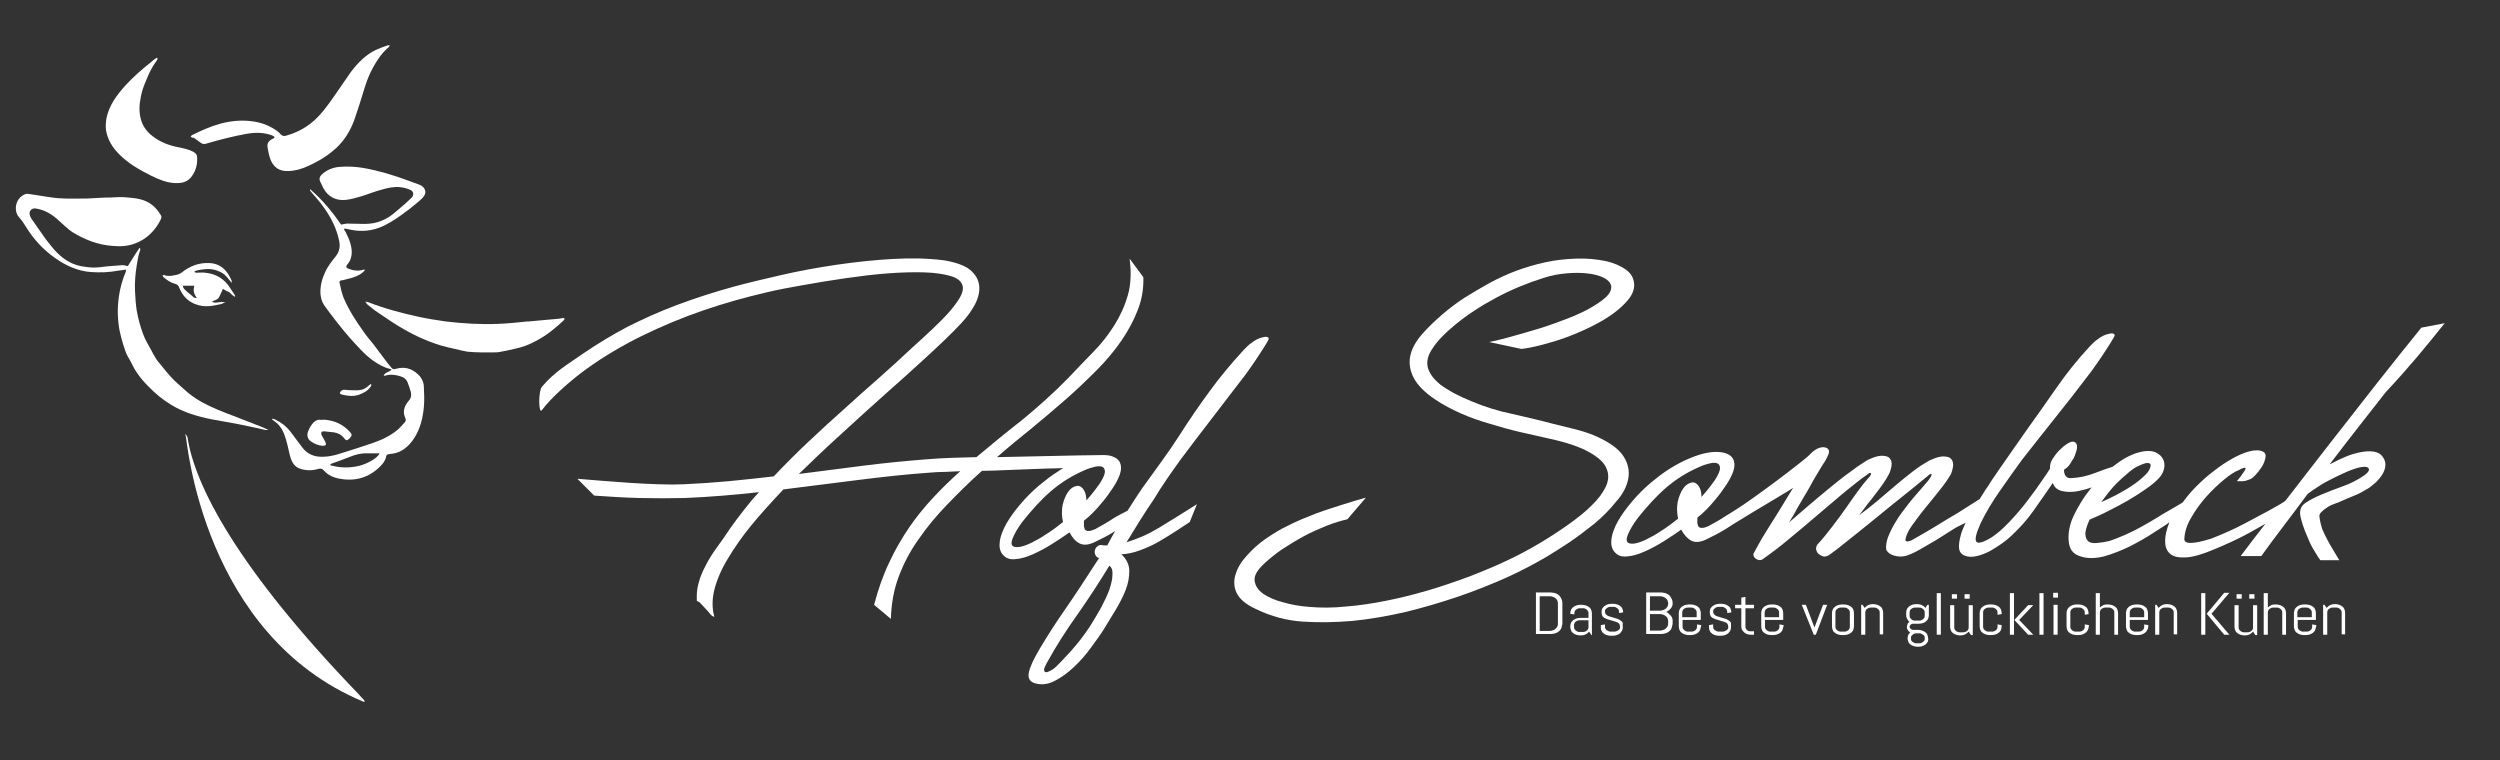<?xml version="1.0" encoding="utf-8"?>
<!-- Generator: Adobe Illustrator 23.0.3, SVG Export Plug-In . SVG Version: 6.00 Build 0)  -->
<svg version="1.1" id="Ebene_1" xmlns="http://www.w3.org/2000/svg" xmlns:xlink="http://www.w3.org/1999/xlink" x="0px" y="0px"
	 viewBox="0 0 727.9 221.4" style="enable-background:new 0 0 727.9 221.4;" xml:space="preserve">
<rect x="0" y="0" width="727.9" height="221.4" fill="#333333" stroke="none"/>
<style type="text/css">
	.st0{fill:#FFFFFF;}
</style>
<path class="st0" d="M343.9,133.6c2.9-3.9,5.9-7.8,8.9-11.7c3-3.9,5.9-7.7,8.9-11.6c0.2-0.2,0.7-0.9,1.5-2c0.8-1.1,1.6-2.3,2.5-3.6
	c0.9-1.3,1.6-2.5,2.4-3.7c0.7-1.2,1.2-1.9,1.3-2.3c0-0.6-0.6-0.8-1.7-0.5c-1.1,0.2-2.3,0.8-3.4,1.7c-0.3,0.2-0.7,0.5-1.1,0.9
	c-0.4,0.4-0.7,0.7-1,1c-3.7,4-7,8-10,12.1c-3,4.1-5.9,8.3-8.7,12.7c-1.6,2.5-3.3,5-5.2,7.6c-1.9,2.6-3.7,5.2-5.7,7.9
	c-1.6,2.3-4.3,6.6-4.3,6.6c-0.9,0.5-2.7,1.3-4.4,2.4c-1.6,1.1-3.3,2-5.1,3c-0.7,0.3-1.3,0.5-1.8,0.5c-0.5,0-0.8-0.1-1-0.3
	c-0.2-0.2-0.3-0.6-0.4-1.1c0-0.5,0-1,0-1.6c1.6-1.2,3.4-3,5.2-5.2c1.2-1.4,2.2-2.8,3.2-4.3c1-1.5,1.7-2.9,2.1-4.1
	c0.4-1.3,0.4-2.4,0-3.3c-0.4-0.9-1.3-1.6-2.8-2c-0.5-0.1-1-0.2-1.6-0.2l0,0c-0.1,0-0.3,0-0.4,0c-0.2,0-0.3,0-0.5,0
	c-5.2,0-28.4,0.6-30.5,0.6c3.3-2.9,6.7-5.7,10.2-8.5c3.4-2.8,6.7-5.6,9.9-8.4c3.2-2.8,6.1-5.6,8.9-8.4c2.8-2.8,5.2-5.7,7.2-8.6
	c2-2.9,3.6-5.9,4.8-9c1.2-3.1,1.7-6.2,1.6-9.5l-4-5.4c0.5,3.9,0.4,7.5-0.5,10.6c-0.9,3.2-2.3,6.2-4,8.9c-1.8,2.8-3.8,5.4-6.2,7.8
	c-2.4,2.5-4.8,4.9-7.1,7.4c-4.4,4.5-8.9,8.5-13.4,12.2c-4.6,3.6-9,7.2-13.4,10.9c-2.4,0.1-4.8,0.1-7.1,0.2c-2.4,0.1-4.8,0.2-7.1,0.4
	c-6.3,0.5-12.6,1.1-18.8,1.9c-6.2,0.8-12.5,1.6-18.7,2.4c4-3.9,8.1-7.8,12.4-11.7c4.3-3.9,8.5-7.8,12.7-11.5
	c4.2-3.7,8.2-7.3,12-10.8c3.8-3.5,7.2-6.7,10.1-9.8c1.7-1.8,3.1-3.7,4.1-5.6c1-2,1.4-3.8,1.2-5.5c-0.2-1.7-1.1-3.2-2.6-4.5
	c-1.6-1.3-4.1-2.2-7.6-2.8c-4.6-0.6-9.6-0.7-15-0.4c-5.4,0.3-10.9,0.9-16.4,1.7c-5.5,0.8-10.9,1.8-16.1,3c-5.2,1.2-9.9,2.3-13.9,3.4
	c-5.8,1.6-11.3,3.4-16.4,5.3c-5.1,1.9-9.9,4.1-14.5,6.4c-4.5,2.4-8.8,5-12.9,7.8c-4.1,2.9-8.1,5.1-11.9,9.6c-1.1,1.3-1,8.2,0,6.8
	c2.4-3.3,8-8.4,13-12c5-3.6,10.4-6.8,16.1-9.6c5.7-2.8,11.7-5.3,17.8-7.4c6.1-2.1,12.2-3.8,18.2-5.2c3.3-0.8,6.9-1.5,11-2.2
	c4-0.7,8.1-1.4,12.3-2c4.2-0.6,8.3-1.1,12.2-1.4c4-0.3,7.6-0.4,10.7-0.3c3.2,0.1,5.8,0.5,7.8,1.1c2,0.6,3.1,1.6,3.4,2.9
	c0.2,1-0.1,2.1-0.8,3.3c-0.7,1.2-1.7,2.6-3.1,4.2c-1.3,1.5-3,3.2-4.9,5c-1.9,1.8-4,3.7-6.2,5.7c-2.8,2.6-5.8,5.4-9.1,8.3
	c-3.3,2.9-6.7,5.9-10.2,9.1c-3.5,3.1-7.1,6.4-10.6,9.7c-3.5,3.3-6.9,6.7-10.1,10.1c-4.4,0.5-8.8,1-13.1,1.4
	c-4.4,0.4-8.7,0.7-13.1,0.9c-2.2,0.1-4.6,0.1-7.3,0c-2.6-0.1-5.4-0.2-8.2-0.4c-2.8-0.2-5.5-0.4-8.2-0.6c-2.6-0.2-5.1-0.4-7.3-0.6
	l4.9,4.9c4.4,0.3,8.8,0.6,13.2,0.7c4.4,0.1,8.8,0.1,13.2,0c7.2-0.3,14.4-0.9,21.6-1.7c-1.6,1.7-3.1,3.5-4.4,5.2
	c-1.4,1.8-2.7,3.5-3.9,5.2c-1.3,2-2.6,3.8-3.9,5.6c-1.3,1.8-2.4,3.5-3.3,5.3c-0.9,1.7-1.7,3.5-2.1,5.2c-0.5,1.7-0.6,3.4-0.5,5.2
	c0.4,0.1,0.8,0.3,1.2,0.8c0.5,0.5,0.9,1,1.4,1.5c0.5,0.5,0.9,1,1.3,1.5c0.4,0.5,0.8,0.7,1.2,0.8c-0.7-2.4-0.7-5.1,0-7.9
	c0.7-2.8,2-5.9,3.9-9c1.9-3.2,4.2-6.5,6.9-9.8c2.8-3.4,5.9-6.8,9.3-10.4c7.2-0.9,14.3-1.8,21.4-2.7c7.1-0.9,14.2-1.7,21.4-2.2
	c1.3-0.1,2.7-0.2,4.2-0.2c1.4-0.1,2.9-0.1,4.5-0.2c-2.7,2.4-5.4,5-7.9,7.7c-2.5,2.7-4.9,5.6-7,8.7c-2.1,3.1-4.1,6.5-5.8,10.2
	c-1.8,3.7-3.2,7.8-4.4,12.3l4.9,4.1c0.1-4.2,0.8-8.3,2.2-12.1c1.4-3.8,3.3-7.5,5.8-11c2.4-3.5,5.2-6.9,8.4-10.2
	c3.2-3.3,6.5-6.6,10.1-9.8c3.3,0,17.1-0.7,23.7-0.8c-0.5,0.3-1.1,0.6-1.6,1c-1.9,1.2-3.7,2.6-5.4,4c-2,1.7-3.9,3.6-5.5,5.5
	c-1.7,2-3,3.8-4.1,5.7c-1,1.8-1.7,3.6-1.9,5.1c-0.2,1.6,0,2.8,0.8,3.8c0.9,1.1,2.1,1.6,3.7,1.4c1.6-0.1,3.3-0.6,5.1-1.4
	c1.8-0.8,3.7-1.8,5.6-3c1.9-1.2,3.6-2.3,5.1-3.4c0.8,1.5,1.7,2.6,2.9,3.2c1.1,0.6,2.6,0.5,4.3-0.3c2.1-1,4.1-2,5.8-3.1
	c0.1-0.1,0.2-0.1,0.3-0.2c-0.8,1.4-1.6,2.8-2.3,4.2c-0.3,0-0.6,0-0.8,0c-0.2,0-0.5,0-0.8-0.1c-0.5-0.1-0.9,0.1-1.3,0.4
	c-0.4,0.3-0.6,0.7-0.7,1.1c-0.1,0.4-0.1,0.9,0.1,1.3c0.2,0.5,0.5,0.8,1.1,1c-3.7,5.7-7,10.8-10,15.1c-3,4.3-5.3,8-7.1,11
	c-1.8,3-2.9,5.3-3.3,7c-0.4,1.7,0.1,2.8,1.6,3.3c1.9,0.6,3.8,0.4,5.8-0.6c2-1,3.9-2.4,5.7-4.1c1.8-1.7,3.5-3.6,5-5.7
	c1.5-2.1,2.8-3.8,3.7-5.3c1-1.6,2.1-3.4,3.3-5.4c1.2-2,2.2-3.9,3-5.9c0.8-2,1.1-3.8,1.1-5.7c0-1.8-0.8-3.4-2.3-4.8
	c1.8-0.1,3.7-0.5,5.5-1.2c1.9-0.7,3.7-1.5,5.4-2.5c1.7-1,3.4-2,4.9-3c1.5-1,2.9-1.9,4.1-2.7l2.1-5.2c-1.3,0.8-5.2,3.3-6.7,4.2
	c-1.5,0.9-2.9,1.8-4.4,2.7c-1.5,0.9-3,1.7-4.6,2.4c-1.6,0.7-3.2,1.3-4.8,1.8c2.6-4.3,5.2-8.5,8-12.6
	C338.2,141.6,341,137.6,343.9,133.6z M313.4,141.5c-0.9,0.2-1.7,0.7-2.4,1.7c-0.7,1-1.2,2.2-1.6,3.8c-0.3,1.6-0.3,3.2,0.1,5
	c-1.4,1.1-2.8,2.2-4.2,3.1c-1.4,0.9-2.7,1.8-4,2.4c-1.2,0.7-2.4,1.2-3.4,1.5c-1,0.3-1.9,0.4-2.6,0.2c-0.9-0.3-1-1.1-0.4-2.6
	c0.6-1.4,1.5-3,2.8-4.7c2.7-3.4,5.4-6.4,8.3-8.9c2.9-2.5,6.1-4.5,9.8-6.1c1.1-0.5,2.1-0.8,3-1c0.9-0.2,1.6-0.2,2.1,0
	c0.5,0.2,0.8,0.7,0.8,1.4c0,0.7-0.4,1.7-1.2,3c-0.4,0.7-1,1.4-1.7,2.4c-0.7,0.9-1.5,1.9-2.5,3c0-1.1-0.2-2.1-0.6-2.8
	C315.1,141.8,314.3,141.3,313.4,141.5z M323,171.7c-0.6,1.6-1.4,3.3-2.4,5.2c-1,1.8-2.1,3.6-3.2,5.4c-1.9,2.9-3.9,5.4-5.8,7.5
	c-1.9,2.1-3.3,3.5-4.1,4.3c-0.5,0.5-1.1,0.9-1.7,1.2c-0.6,0.3-1,0.5-1.3,0.4c-0.3,0-0.5-0.2-0.5-0.7c0-0.4,0.3-1.1,0.8-2
	c2.7-4.9,5.7-9.6,9-14.2c3.2-4.6,6.3-9.3,9.2-14.1c0.7,0.5,1,1.4,0.9,2.7C323.9,168.7,323.5,170.1,323,171.7z"/>
<path class="st0" d="M711.8,94.1l-6.8,1.3c-4.3,5.3-8.6,10.7-13.1,16.4c-4.4,5.7-8.9,11.3-13.3,17c-4.4,5.7-8.8,11.3-13.1,16.9
	c-0.6,0.8-8.7,5-11.9,6.7c-3.2,1.7-6.4,3.1-9.7,4.4c-5.4,1.7-8.1,1.7-7.9,0c0.1-1.9,0.7-3.9,2-6.1c1.2-2.1,2.7-4.2,4.4-6.1
	c1.7-1.9,3.4-3.5,5.2-5c1.7-1.4,3.1-2.3,4.2-2.7c1.1-0.6,1.7-0.8,1.9-0.7c0.2,0.2,0.1,0.5-0.2,0.9c-0.3,0.5-0.7,1-1.1,1.6
	c-0.5,0.6-0.9,1.1-1.1,1.4c0.7,0,1.3,0,1.7,0c0.4,0,1-0.1,1.6-0.4c0.5-0.1,1.2-0.4,1.9-1.2c0.7-0.7,1.4-1.6,2-2.5
	c0.6-0.9,0.9-1.8,1.1-2.7c0.2-0.9-0.1-1.5-0.7-1.8c-1-0.5-2.3-0.5-3.9-0.1c-1.6,0.4-3.2,1.1-5,2.1c-1.8,1-3.6,2.2-5.5,3.7
	c-1.9,1.4-3.6,3-5.2,4.6c-1.5,1.5-2.7,3-3.8,4.5c-2.6,1.6-6.1,3.5-7.1,4.2c-1.6,1-3.2,1.9-4.8,2.8c-1.6,0.9-3.2,1.7-4.8,2.4
	c-1.6,0.7-3.1,1.3-4.6,1.8c-1.2,0.3-2.5,0.5-3.7,0.6c-1.3,0.1-2.1-0.1-2.6-0.6c-0.6-0.7-0.8-1.5-0.7-2.6c0.2-1.1,0.6-2.3,1.2-3.6
	c1.6-0.7,3.5-1.5,5.4-2.5c2-1,3.9-2,5.8-3.1c1.9-1.1,3.6-2.2,5.3-3.4c1.6-1.1,2.9-2.2,3.8-3.2c0.7-0.8,1.2-1.7,1.4-2.7
	c0.2-1,0.1-1.9-0.3-2.7c-0.4-0.8-1-1.4-2-1.9c-0.9-0.5-2.1-0.6-3.6-0.4c-2.4,0.4-4.7,1.4-6.9,2.9c-0.8,0.5-1.5,1.1-2.2,1.6
	c-1.6,0.5-3.3,1.1-5.1,1.8c-2.3,0.9-4.6,1.4-6.9,1.5c-0.9,0.1-1.4-0.2-1.8-0.8c-0.3-0.6-0.4-1.2-0.3-1.7c0.8-0.4,1.6-1.2,2.3-2.6
	c0.4-0.5,0.7-1.1,0.9-1.7c0.2-0.6,0.4-1.2,0.5-1.7c0.1-0.5,0.1-1-0.1-1.4c-0.2-0.4-0.4-0.6-0.9-0.7c-0.4-0.1-1,0.1-1.8,0.6
	c-0.8,0.5-1.6,1.2-2.4,2c-0.8,0.8-1.4,1.7-2,2.6c-0.5,0.9-0.7,1.8-0.6,2.6c-0.4,0.7-1.2,1.9-2.4,3.6c-1.2,1.8-2.6,3.7-4.2,5.8
	c-1.6,2.1-3.3,4.1-5.2,6.1c-1.9,2-3.6,3.5-5.3,4.6c-2.3,1.4-3.8,1.8-4.3,1.3c-0.6-0.6-0.2-2.4,1.2-5.5c1.6-3.3,3.5-6.4,5.6-9.4
	c2.1-3,4.2-6,6.4-9c3.3-4.2,6.6-8.4,9.8-12.4c3.3-4.1,6.4-8.1,9.5-12.2c0.2-0.2,0.7-0.9,1.5-2c0.8-1.1,1.6-2.3,2.5-3.6
	c0.9-1.3,1.6-2.5,2.4-3.7c0.7-1.2,1.2-1.9,1.3-2.3c0-0.6-0.6-0.8-1.7-0.5c-1.1,0.2-2.3,0.8-3.4,1.7c-0.3,0.2-0.7,0.5-1.1,0.9
	c-0.4,0.4-0.7,0.7-1,1c-3.7,4-6.9,8-9.8,12.2c-2.9,4.2-5.9,8.4-8.9,12.6c-1.7,2.4-3.4,4.9-5.1,7.3c-1.7,2.4-3.4,4.9-5.1,7.4
	c-0.2,0.4-0.7,1.2-1.5,2.3c-0.5,0.8-1.1,1.7-1.7,2.7c-1.8,1.2-5.6,3.5-6.3,4c-1,0.6-2,1.2-3.2,1.9c-1.2,0.7-2.3,1.4-3.6,2.2
	c-1.2,0.7-2.3,1.4-3.4,2c-1,0.6-1.9,1.1-2.6,1.5c-0.7,0.4-1.1,0.6-1.2,0.6c-1,0.3-1.4,0.1-1.3-0.5c0.2-1.1,0.8-2.5,1.9-4
	c1.1-1.5,2.3-3.2,3.7-4.9c1.4-1.7,2.8-3.4,4.2-5.2c1.4-1.7,2.6-3.4,3.5-5c0.5-1.4,0.7-2.5,0.5-3.3c-0.2-0.8-0.7-1.3-1.3-1.5
	c-0.7-0.2-1.5-0.3-2.5-0.1c-1,0.2-2,0.6-3.1,1.1c-1.4,0.8-3,1.8-4.7,3.1c-1.7,1.3-3.5,2.8-5.3,4.3c-1.8,1.5-3.6,3.1-5.4,4.6
	c-1.8,1.5-3.5,2.8-5,3.9c0.9-1.2,1.8-2.3,2.5-3.3c0.8-0.9,1.5-1.9,2.2-2.8c0.7-0.9,1.4-1.8,2.1-2.8s1.4-2.1,2.1-3.5
	c0.5-1.4,0.7-2.4,0.5-3.2c-0.2-0.8-0.7-1.3-1.3-1.5c-0.7-0.2-1.5-0.3-2.5-0.1c-1,0.2-2,0.6-3.1,1.1c-1.3,0.8-3,1.9-5.1,3.5
	c-2.1,1.5-4.2,3.2-6.4,5c-2.2,1.8-4.3,3.6-6.3,5.3c-2,1.7-3.7,3.2-5.1,4.4c1-1.6,1.9-3.1,2.6-4.5c0.8-1.4,1.6-2.7,2.3-3.9
	c0.7-1.2,1.5-2.5,2.2-3.9c0.8-1.4,1.7-2.8,2.7-4.5c0.4-0.5,0.7-1.1,1-1.6c0.3-0.5,0.5-1.1,0.7-1.5c0.2-0.6,0.2-1.1-0.1-1.4
	c-0.3-0.4-0.7-0.5-1.3-0.6c-0.6,0-1.2,0.1-2,0.5c-0.7,0.4-1.4,0.9-2.1,1.7c-1.9,1.9-16.2,12.7-21.5,16v0c-0.8,0.5-1.7,1.1-2.9,1.8
	c-1.6,1.1-3.3,2-5.1,3c-0.7,0.3-1.3,0.5-1.8,0.5c-0.5,0-0.8-0.1-1-0.3c-0.2-0.2-0.3-0.6-0.4-1.1c0-0.5,0-1,0-1.6
	c1.6-1.2,3.4-3,5.2-5.2c1.2-1.4,2.2-2.8,3.2-4.3c1-1.5,1.7-2.9,2.1-4.1c0.4-1.3,0.4-2.4,0-3.3c-0.4-0.9-1.3-1.6-2.8-2
	c-1.4-0.3-3-0.3-4.7,0c-1.7,0.3-3.5,0.9-5.4,1.7c-1.9,0.8-3.8,1.8-5.7,3c-1.9,1.2-3.7,2.6-5.4,4c-2,1.7-3.9,3.6-5.5,5.5
	c-1.7,2-3,3.8-4.1,5.7c-1,1.8-1.7,3.6-1.9,5.1c-0.2,1.6,0,2.8,0.8,3.8c0.9,1.1,2.1,1.6,3.7,1.4c1.6-0.1,3.3-0.6,5.1-1.4
	c1.8-0.8,3.7-1.8,5.6-3c1.9-1.2,3.6-2.3,5.1-3.4c0.8,1.5,1.8,2.6,2.9,3.2c1.1,0.6,2.6,0.5,4.3-0.3c2.1-1,4-2,5.8-3.1
	c1.7-1.1,3.1-2,4.3-2.7l0,0c4.3-2.7,14.8-8.8,15.3-9.3c-0.9,1.5-1.8,3-2.8,4.6c-1,1.6-2,3.3-3.1,5c-1.1,1.7-2.1,3.4-3.1,5
	c-1,1.7-1.8,3.2-2.6,4.7c0,0.7,0.3,1.1,0.9,1.5c0.6,0.3,1.2,0.4,1.7,0.1c2.4-1.7,5-3.6,7.7-5.9c2.7-2.2,5.4-4.5,8.1-6.8
	c2.7-2.3,5.4-4.6,7.9-6.7c2.6-2.1,4.9-4,7.1-5.5c0.5-0.4,0.8-0.4,0.9-0.1c0,0.3-0.3,0.8-1,1.5c-0.9,1-1.9,2.3-3,3.8
	c-1.1,1.5-2.2,3.1-3.4,4.8c-1.2,1.7-2.5,3.5-3.9,5.3c-1.4,1.8-2.8,3.6-4.3,5.2c-0.4,0.5-0.5,1-0.4,1.5c0.1,0.5,0.3,0.9,0.7,1.3
	c0.4,0.3,0.8,0.5,1.3,0.7c0.5,0.1,1,0,1.6-0.3c0.2-0.1,1-0.7,2.6-1.9c1.5-1.2,3.3-2.6,5.4-4.3c2.1-1.7,4.4-3.5,6.8-5.5
	c2.4-2,4.7-3.8,6.8-5.5c2.1-1.7,3.9-3.1,5.3-4.3c1.4-1.1,2.2-1.8,2.3-1.9c0.5-0.4,0.8-0.4,0.8-0.1c0,0.3-0.3,0.8-0.8,1.5
	c-0.9,1.1-2.1,2.5-3.6,4.2c-1.5,1.7-2.9,3.5-4.3,5.4c-1.4,1.9-2.5,3.8-3.4,5.7c-0.9,1.9-1.3,3.6-1.1,5.1c0.5,0.9,1.3,1.4,2.4,1.7
	c1.1,0.3,2.1,0.3,3.1,0.1c1.1-0.3,2.5-0.9,4.1-1.8s3.3-1.9,5-2.9c1.7-1.1,3.3-2.1,4.9-3.1c1-0.7,2.5-1.3,3.6-1.9
	c-0.6,1.3-1.1,2.5-1.4,3.6c-0.4,1.5-0.6,2.7-0.5,3.8c0.1,1.1,0.7,1.8,1.7,2.2c1,0.4,2.2,0.4,3.5,0.1c1.3-0.3,2.5-0.8,3.7-1.4
	c1.2-0.7,2.4-1.4,3.5-2.2c1.1-0.8,2-1.5,2.6-2.1c2.5-2.3,4.7-4.7,6.6-7.4c1.9-2.7,3.8-5.4,5.7-8.2c0.4,1.3,1.4,2.1,2.8,2.4
	c1.4,0.3,2.9,0.3,4.5,0c1.4-0.3,2.7-0.6,4-1.1c-1.1,1.4-2.1,2.7-3,4.2c-1.3,2.1-2.2,3.9-2.8,5.4c-0.9,2.5-1.1,4.7-0.8,6.7
	c0.3,2,1.4,3.2,3.4,3.8c2,0.7,4.3,0.6,6.8,0c2.5-0.7,5-1.7,7.5-2.9c2.5-1.3,4.9-2.6,7.1-4.1c1.7-1.1,3.2-2,4.4-2.9c0,0,0,0.1,0,0.1
	c-0.8,2-1.2,3.7-1.2,5.3c0,1.6,0.4,2.8,1.4,3.7c1,0.9,2.5,1.2,4.6,1.1c2.1-0.1,4.9-0.9,8.4-2.4c3.6-1.5,6.9-3,10-4.7
	c1.6-0.9,3.2-1.8,4.8-2.7c-2.5,3.2-4.9,6.3-7.2,9.4h6c2.1-2.9,4.3-5.9,6.6-8.9c2.3-3,4.6-6.1,6.9-9.2c0.9-0.7,2-1.4,3.2-2.2
	c1.2-0.8,2.5-1.5,3.9-2.2c1.3-0.7,2.7-1.3,4-1.9c1.3-0.6,2.5-1,3.5-1.3c1.6-0.4,2.7-0.4,3.1,0.1c0.4,0.5,0,1.2-1.2,2.1
	c-1.9,1.3-4,2.4-6.3,3.2c-2.2,0.8-4.3,1.6-6.2,2.4c-1.9,0.8-3.4,1.6-4.6,2.4c-1.2,0.8-1.7,1.9-1.6,3.2c0.1,1,0.4,2.1,0.8,3.3
	c0.4,1.2,0.9,2.5,1.5,3.8c0.5,1.3,1.1,2.5,1.8,3.6s1.2,2.1,1.8,2.8h5.5c-0.7-1.2-2.9-4.8-3.4-5.8c-0.5-0.9-1-2-1.5-3.1
	c-0.1-0.3-0.3-0.9-0.5-1.7s-0.3-1.5-0.4-2.2c0-0.5,0.3-1,0.8-1.4c0.5-0.5,1.1-0.9,1.7-1.3c0.6-0.4,1.3-0.7,1.9-0.9
	c0.6-0.2,1-0.4,1.1-0.4c1.8-0.8,3.4-1.5,4.7-2c1.3-0.5,2.7-1.3,4.2-2.2c0.7-0.5,1.4-1.1,2.1-1.7c0.7-0.7,1.3-1.4,1.8-2.2
	c0.5-0.8,0.8-1.6,0.9-2.4s0-1.6-0.5-2.4c-0.6-1.1-1.6-1.7-2.8-1.9c-1.3-0.2-2.6-0.1-4.1,0.2c-1.4,0.3-2.8,0.7-4.2,1.3
	c-1.4,0.6-2.5,1.1-3.2,1.5l-1.4,0.7c5.4-7.1,10.9-14.1,16.4-21.1C701.3,107.1,706.7,100.5,711.8,94.1z M612.7,145
	c0.3-0.4,0.6-0.8,0.9-1.2c0.8-1,1.6-2,2.6-3c0.9-0.9,2.3-2.2,4-3.6c0.9-0.7,1.6-1.2,2.4-1.5c1.2-0.6,2.1-0.9,2.7-0.9
	c0.6,0,0.9,0.3,0.9,0.7c-0.1,0.9-0.6,1.9-1.6,2.8c-1,1-2.2,2-3.7,3c-1.6,1.1-3.2,2-4.7,2.8c-1.6,0.8-3,1.5-4.4,2.1
	C612.1,145.8,612.4,145.4,612.7,145z M492.5,140.5c-0.9,0.2-1.7,0.7-2.4,1.7c-0.7,1-1.2,2.2-1.6,3.8c-0.3,1.6-0.3,3.2,0.1,5
	c-1.4,1.1-2.8,2.2-4.2,3.1c-1.4,0.9-2.7,1.8-4,2.4c-1.2,0.7-2.4,1.2-3.4,1.5c-1,0.3-1.9,0.4-2.6,0.2c-0.9-0.3-1-1.1-0.4-2.6
	c0.6-1.4,1.5-3,2.8-4.7c2.7-3.4,5.4-6.4,8.3-8.9c2.9-2.5,6.1-4.5,9.8-6.1c1.1-0.5,2.1-0.8,3-1c0.9-0.2,1.6-0.2,2.1,0
	c0.5,0.2,0.8,0.7,0.8,1.4c0,0.7-0.4,1.7-1.2,3c-0.4,0.7-1,1.4-1.7,2.4c-0.7,0.9-1.5,1.9-2.5,3c0-1.1-0.2-2.1-0.6-2.8
	C494.2,140.8,493.4,140.3,492.5,140.5z"/>
<path class="st0" d="M474.1,139.3c0.4-2.3-0.1-4.5-1.5-6.6c-1.4-2.1-4.2-4.1-8.4-5.9c-1.9-0.8-3.9-1.4-5.9-1.9c-2-0.5-4.1-1-6.1-1.5
	c-4.1-1.1-8.1-2-12-2.9c-3.9-0.8-7.8-2-11.6-3.6c-4-1.6-7.1-3.3-9.2-4.9c-2.1-1.7-3.3-3.4-3.7-5.1c-0.4-1.8,0.1-3.6,1.5-5.6
	c1.3-2,3.4-4.2,6.3-6.6c3.5-2.9,7.6-5.6,12.1-8c4.5-2.4,9.1-4.3,13.9-5.8c2.1-0.7,4.3-1.1,6.5-1.3c2.2-0.2,4.3-0.2,6.1,0
	c1.9,0.2,3.4,0.6,4.7,1.2c1.3,0.6,2,1.4,2.3,2.3c0.2,1.1-0.3,2.3-1.6,3.5c-1.3,1.2-3.2,2.4-5.4,3.6c-2.3,1.2-4.9,2.3-7.7,3.3
	c-2.9,1.1-5.6,2-8.4,2.8c-2.7,0.8-5.2,1.5-7.4,2.1c-2.3,0.6-3.9,1-5,1.2l9.4,2c1.7-0.2,3.7-0.6,6-1.2c2.3-0.6,4.7-1.3,7.1-2.2
	c2.4-0.9,4.8-1.9,7.2-3.1c2.4-1.2,4.5-2.4,6.4-3.8c1.9-1.4,3.4-2.8,4.5-4.2s1.7-2.9,1.6-4.4c-0.1-1.7-0.9-3.1-2.4-4.2
	c-1.6-1.1-3.6-2-6-2.5c-2.5-0.5-5.2-0.8-8.3-0.7c-3.1,0.1-6.2,0.4-9.3,1.1c-2.7,0.6-5.5,1.4-8.2,2.4c-2.7,1-5.3,2.2-7.9,3.6
	c-2.5,1.4-4.9,2.8-7.3,4.3c-2.3,1.5-4.4,3.1-6.4,4.8c-2.4,2.1-4.5,4.1-6.2,6.1c-1.7,2-2.8,4.1-3.2,6.1c-0.4,2.1-0.1,4.1,1,6.3
	c1.1,2.1,3.2,4.3,6.4,6.4c2.2,1.5,4.7,2.8,7.4,4s5.6,2.2,8.4,3c2.9,0.9,5.8,1.7,8.8,2.4c3,0.7,5.7,1.3,8.4,1.9
	c5.1,1.1,8.9,2.4,11.6,3.9s4.4,3,5.1,4.7c0.8,1.7,0.7,3.5-0.1,5.3c-0.9,1.9-2.3,3.8-4.2,5.6c-1.9,1.9-4.3,3.8-7,5.7
	c-2.7,1.9-5.6,3.8-8.7,5.6c-2.7,1.6-5.7,3.2-9.1,4.8c-3.4,1.6-7,3.1-10.9,4.6c-3.8,1.4-7.8,2.8-11.9,4c-4.1,1.2-8.1,2.2-12.1,3
	s-7.9,1.4-11.8,1.7c-3.8,0.4-7.4,0.4-10.8,0.1c-2.5-0.2-5-0.6-7.4-1.3c-2.4-0.6-4.4-1.5-5.9-2.5c-1.5-1.1-2.3-2.3-2.5-3.8
	c-0.2-1.5,0.8-3.2,3-5.2c1.3-1.2,2.9-2.5,4.9-3.9c2-1.3,4.1-2.6,6.3-3.8c2.2-1.2,4.5-2.2,6.7-3.1c2.3-0.9,4.3-1.5,6.1-1.9l5.4-6.3
	c-1.9,0.5-4.2,1.2-6.7,2c-2.5,0.8-5.1,1.6-7.8,2.6c-2.6,1-5.3,2.1-7.9,3.4c-2.6,1.2-4.9,2.7-7.1,4.2c-1.8,1.3-3.5,2.8-5.1,4.6
	c-1.6,1.7-2.7,3.5-3.3,5.4c-0.6,1.8-0.6,3.7,0.2,5.4c0.8,1.8,2.6,3.4,5.6,4.8c4.5,2.2,9.1,3.4,13.8,3.7s9.5,0.2,14.3-0.2
	c5.1-0.5,10.2-1.4,15.5-2.6c5.3-1.3,10.4-2.8,15.4-4.5c5-1.7,9.7-3.6,14.2-5.6c4.4-2,8.3-4.1,11.7-6.1c1.7-1,3.8-2.4,6.3-4
	c2.5-1.7,4.9-3.5,7.4-5.5c2.4-2,4.6-4.2,6.4-6.5C472.6,143.8,473.7,141.5,474.1,139.3z"/>
<g>
	<path class="st0" d="M454.6,182.9c-0.2,0.4-0.4,0.7-0.7,0.9c-0.3,0.3-0.7,0.5-1.1,0.6s-0.8,0.2-1.3,0.2h-4.3v-12.1h4.3
		c0.5,0,0.9,0.1,1.3,0.2s0.8,0.4,1.1,0.6c0.3,0.3,0.5,0.6,0.7,1c0.2,0.4,0.3,0.8,0.3,1.2v6.2C454.8,182.2,454.7,182.6,454.6,182.9z
		 M453.6,175.6c0-0.3-0.1-0.5-0.2-0.8s-0.3-0.4-0.5-0.6c-0.2-0.2-0.4-0.3-0.7-0.4c-0.3-0.1-0.5-0.2-0.9-0.2h-3v10.1h3
		c0.3,0,0.6-0.1,0.9-0.2c0.3-0.1,0.5-0.2,0.7-0.4c0.2-0.2,0.4-0.4,0.5-0.6s0.2-0.5,0.2-0.8V175.6z"/>
	<path class="st0" d="M463.3,184.8l-0.6-0.9c-0.3,0.3-0.6,0.6-1,0.8c-0.4,0.2-0.8,0.3-1.3,0.3H460c-0.4,0-0.8-0.1-1.1-0.2
		c-0.3-0.1-0.7-0.3-0.9-0.5c-0.3-0.2-0.5-0.5-0.6-0.8s-0.2-0.6-0.2-1v-0.1c0-0.4,0.1-0.7,0.2-1s0.4-0.6,0.6-0.8
		c0.3-0.2,0.6-0.4,0.9-0.5c0.3-0.1,0.7-0.2,1.1-0.2h2.5v-1.3c0-0.2,0-0.4-0.1-0.6c-0.1-0.2-0.2-0.3-0.4-0.5
		c-0.2-0.1-0.3-0.2-0.5-0.3c-0.2-0.1-0.4-0.1-0.7-0.1h-0.7c-0.2,0-0.5,0-0.7,0.1s-0.4,0.2-0.5,0.3c-0.2,0.1-0.3,0.3-0.4,0.5
		s-0.1,0.4-0.1,0.6v0.3l-1.2-0.2v-0.1c0-0.4,0.1-0.7,0.2-1c0.1-0.3,0.4-0.6,0.6-0.8c0.3-0.2,0.6-0.4,0.9-0.5
		c0.3-0.1,0.7-0.2,1.1-0.2h0.7c0.4,0,0.8,0.1,1.1,0.2c0.3,0.1,0.7,0.3,0.9,0.5c0.3,0.2,0.5,0.5,0.6,0.8c0.1,0.3,0.2,0.6,0.2,1v6.3
		H463.3z M462.5,180.6H460c-0.2,0-0.5,0-0.7,0.1s-0.4,0.2-0.5,0.3c-0.2,0.1-0.3,0.3-0.4,0.5s-0.1,0.4-0.1,0.6v0.4
		c0,0.2,0,0.4,0.1,0.6s0.2,0.3,0.4,0.5c0.2,0.1,0.3,0.2,0.5,0.3s0.4,0.1,0.7,0.1h0.8c0.2,0,0.5,0,0.7-0.1c0.2-0.1,0.4-0.2,0.5-0.3
		c0.2-0.1,0.3-0.3,0.4-0.5c0.1-0.2,0.1-0.4,0.1-0.6V180.6z"/>
	<path class="st0" d="M472.5,182.6c0,0.4-0.1,0.7-0.2,1c-0.2,0.3-0.4,0.5-0.6,0.8c-0.3,0.2-0.6,0.4-0.9,0.5
		c-0.4,0.1-0.7,0.2-1.1,0.2h-0.8c-0.4,0-0.8-0.1-1.1-0.2c-0.4-0.1-0.7-0.3-0.9-0.5c-0.3-0.2-0.5-0.5-0.6-0.8c-0.2-0.3-0.2-0.6-0.2-1
		V182l1.2-0.2v0.6c0,0.2,0,0.4,0.1,0.6s0.2,0.3,0.4,0.5c0.2,0.1,0.4,0.2,0.6,0.3s0.4,0.1,0.7,0.1h0.8c0.2,0,0.5,0,0.7-0.1
		c0.2-0.1,0.4-0.2,0.6-0.3s0.3-0.3,0.4-0.4c0.1-0.2,0.1-0.4,0.1-0.6c0-0.3-0.1-0.6-0.2-0.8s-0.4-0.4-0.6-0.5
		c-0.3-0.1-0.5-0.2-0.9-0.3c-0.3-0.1-0.6-0.2-1-0.3c-0.3-0.1-0.7-0.2-1-0.3s-0.6-0.3-0.9-0.4c-0.3-0.2-0.5-0.4-0.6-0.7
		s-0.2-0.6-0.2-1c0-0.4,0.1-0.7,0.2-1c0.2-0.3,0.4-0.5,0.6-0.7c0.3-0.2,0.6-0.4,0.9-0.5c0.3-0.1,0.7-0.2,1.1-0.2h0.7
		c0.4,0,0.8,0.1,1.1,0.2c0.3,0.1,0.7,0.3,0.9,0.5c0.3,0.2,0.5,0.5,0.6,0.8c0.1,0.3,0.2,0.6,0.2,1v0l-1.2,0.2v-0.3
		c0-0.2,0-0.4-0.1-0.6s-0.2-0.3-0.4-0.5c-0.2-0.1-0.3-0.2-0.5-0.3s-0.4-0.1-0.7-0.1h-0.7c-0.2,0-0.5,0-0.7,0.1s-0.4,0.2-0.5,0.3
		s-0.3,0.3-0.4,0.4c-0.1,0.2-0.1,0.4-0.1,0.6c0,0.3,0.1,0.5,0.2,0.7c0.2,0.2,0.4,0.3,0.6,0.5c0.3,0.1,0.5,0.2,0.9,0.3
		c0.3,0.1,0.6,0.2,1,0.3s0.7,0.2,1,0.3s0.6,0.3,0.9,0.5c0.3,0.2,0.5,0.4,0.6,0.7C472.4,181.8,472.5,182.2,472.5,182.6z"/>
	<path class="st0" d="M486.7,182.9c-0.2,0.4-0.4,0.7-0.7,0.9c-0.3,0.3-0.7,0.5-1.1,0.6s-0.8,0.2-1.3,0.2h-4.3v-12.1h4.3
		c0.5,0,0.9,0.1,1.3,0.2s0.8,0.4,1.1,0.6c0.3,0.3,0.5,0.6,0.7,1c0.2,0.4,0.3,0.8,0.3,1.2v0.1c0,0.3,0,0.6-0.1,0.8s-0.2,0.5-0.4,0.7
		c-0.2,0.2-0.3,0.4-0.6,0.6s-0.5,0.3-0.7,0.5c0.3,0.1,0.5,0.3,0.7,0.5s0.4,0.4,0.6,0.6c0.2,0.2,0.3,0.5,0.4,0.7
		c0.1,0.3,0.1,0.5,0.1,0.8v0.8C486.9,182.2,486.8,182.6,486.7,182.9z M485.7,175.6c0-0.3-0.1-0.5-0.2-0.8s-0.3-0.4-0.5-0.6
		c-0.2-0.2-0.4-0.3-0.7-0.4c-0.3-0.1-0.5-0.2-0.9-0.2h-3v4.2h3c0.3,0,0.6-0.1,0.9-0.2c0.3-0.1,0.5-0.2,0.7-0.4s0.4-0.4,0.5-0.6
		c0.1-0.2,0.2-0.5,0.2-0.8V175.6z M485.7,180.8c0-0.3-0.1-0.5-0.2-0.8s-0.3-0.4-0.5-0.6c-0.2-0.2-0.4-0.3-0.7-0.4
		c-0.3-0.1-0.5-0.2-0.9-0.2h-3v4.8h3c0.3,0,0.6-0.1,0.9-0.2c0.3-0.1,0.5-0.2,0.7-0.4c0.2-0.2,0.4-0.4,0.5-0.6s0.2-0.5,0.2-0.8V180.8
		z"/>
	<path class="st0" d="M495,183.4c-0.1,0.3-0.4,0.6-0.6,0.8c-0.3,0.2-0.6,0.4-0.9,0.5c-0.3,0.1-0.7,0.2-1.1,0.2h-0.8
		c-0.4,0-0.8-0.1-1.1-0.2c-0.3-0.1-0.7-0.3-0.9-0.5c-0.3-0.2-0.5-0.5-0.6-0.8s-0.2-0.6-0.2-1v-3.9c0-0.4,0.1-0.7,0.2-1
		s0.4-0.6,0.6-0.8c0.3-0.2,0.6-0.4,0.9-0.5c0.3-0.1,0.7-0.2,1.1-0.2h0.8c0.4,0,0.8,0.1,1.1,0.2c0.3,0.1,0.7,0.3,0.9,0.5
		c0.3,0.2,0.5,0.5,0.6,0.8c0.1,0.3,0.2,0.6,0.2,1v2h-5.3v1.9c0,0.2,0,0.4,0.1,0.6s0.2,0.3,0.4,0.5c0.2,0.1,0.3,0.2,0.5,0.3
		s0.4,0.1,0.7,0.1h0.8c0.2,0,0.5,0,0.7-0.1c0.2-0.1,0.4-0.2,0.5-0.3c0.2-0.1,0.3-0.3,0.4-0.5c0.1-0.2,0.1-0.4,0.1-0.6v-0.6l1.2,0.2
		v0.3C495.2,182.7,495.1,183.1,495,183.4z M494,178.4c0-0.2,0-0.4-0.1-0.6c-0.1-0.2-0.2-0.3-0.4-0.5c-0.2-0.1-0.3-0.2-0.5-0.3
		c-0.2-0.1-0.4-0.1-0.7-0.1h-0.8c-0.2,0-0.5,0-0.7,0.1s-0.4,0.2-0.5,0.3c-0.2,0.1-0.3,0.3-0.4,0.5s-0.1,0.4-0.1,0.6v1.3h4.2V178.4z"
		/>
	<path class="st0" d="M504,182.6c0,0.4-0.1,0.7-0.2,1c-0.2,0.3-0.4,0.5-0.6,0.8c-0.3,0.2-0.6,0.4-0.9,0.5c-0.4,0.1-0.7,0.2-1.1,0.2
		h-0.8c-0.4,0-0.8-0.1-1.1-0.2c-0.4-0.1-0.7-0.3-0.9-0.5c-0.3-0.2-0.5-0.5-0.6-0.8c-0.2-0.3-0.2-0.6-0.2-1V182l1.2-0.2v0.6
		c0,0.2,0,0.4,0.1,0.6s0.2,0.3,0.4,0.5c0.2,0.1,0.4,0.2,0.6,0.3s0.4,0.1,0.7,0.1h0.8c0.2,0,0.5,0,0.7-0.1c0.2-0.1,0.4-0.2,0.6-0.3
		s0.3-0.3,0.4-0.4c0.1-0.2,0.1-0.4,0.1-0.6c0-0.3-0.1-0.6-0.2-0.8s-0.4-0.4-0.6-0.5c-0.3-0.1-0.5-0.2-0.9-0.3
		c-0.3-0.1-0.6-0.2-1-0.3c-0.3-0.1-0.7-0.2-1-0.3s-0.6-0.3-0.9-0.4c-0.3-0.2-0.5-0.4-0.6-0.7s-0.2-0.6-0.2-1c0-0.4,0.1-0.7,0.2-1
		c0.2-0.3,0.4-0.5,0.6-0.7c0.3-0.2,0.6-0.4,0.9-0.5c0.3-0.1,0.7-0.2,1.1-0.2h0.7c0.4,0,0.8,0.1,1.1,0.2c0.3,0.1,0.7,0.3,0.9,0.5
		c0.3,0.2,0.5,0.5,0.6,0.8c0.1,0.3,0.2,0.6,0.2,1v0l-1.2,0.2v-0.3c0-0.2,0-0.4-0.1-0.6s-0.2-0.3-0.4-0.5c-0.2-0.1-0.3-0.2-0.5-0.3
		s-0.4-0.1-0.7-0.1h-0.7c-0.2,0-0.5,0-0.7,0.1s-0.4,0.2-0.5,0.3s-0.3,0.3-0.4,0.4c-0.1,0.2-0.1,0.4-0.1,0.6c0,0.3,0.1,0.5,0.2,0.7
		c0.2,0.2,0.4,0.3,0.6,0.5c0.3,0.1,0.5,0.2,0.9,0.3c0.3,0.1,0.6,0.2,1,0.3s0.7,0.2,1,0.3s0.6,0.3,0.9,0.5c0.3,0.2,0.5,0.4,0.6,0.7
		C504,181.8,504,182.2,504,182.6z"/>
	<path class="st0" d="M509.6,184.8c-0.4,0-0.7-0.1-1-0.2c-0.3-0.1-0.6-0.3-0.8-0.5c-0.2-0.2-0.4-0.5-0.6-0.7
		c-0.1-0.3-0.2-0.6-0.2-0.9v-5.4h-1.8v-1h1.8V174l1.2-0.2v2.3h2.5v1h-2.5v5.4c0,0.2,0,0.3,0.1,0.5c0.1,0.1,0.2,0.3,0.3,0.4
		c0.1,0.1,0.3,0.2,0.4,0.3c0.2,0.1,0.4,0.1,0.6,0.1h1.1v1H509.6z"/>
	<path class="st0" d="M519,183.4c-0.1,0.3-0.4,0.6-0.6,0.8c-0.3,0.2-0.6,0.4-0.9,0.5c-0.3,0.1-0.7,0.2-1.1,0.2h-0.8
		c-0.4,0-0.8-0.1-1.1-0.2c-0.3-0.1-0.7-0.3-0.9-0.5c-0.3-0.2-0.5-0.5-0.6-0.8s-0.2-0.6-0.2-1v-3.9c0-0.4,0.1-0.7,0.2-1
		s0.4-0.6,0.6-0.8c0.3-0.2,0.6-0.4,0.9-0.5c0.3-0.1,0.7-0.2,1.1-0.2h0.8c0.4,0,0.8,0.1,1.1,0.2c0.3,0.1,0.7,0.3,0.9,0.5
		c0.3,0.2,0.5,0.5,0.6,0.8c0.1,0.3,0.2,0.6,0.2,1v2h-5.3v1.9c0,0.2,0,0.4,0.1,0.6s0.2,0.3,0.4,0.5c0.2,0.1,0.3,0.2,0.5,0.3
		s0.4,0.1,0.7,0.1h0.8c0.2,0,0.5,0,0.7-0.1c0.2-0.1,0.4-0.2,0.5-0.3c0.2-0.1,0.3-0.3,0.4-0.5c0.1-0.2,0.1-0.4,0.1-0.6v-0.6l1.2,0.2
		v0.3C519.2,182.7,519.1,183.1,519,183.4z M518,178.4c0-0.2,0-0.4-0.1-0.6c-0.1-0.2-0.2-0.3-0.4-0.5c-0.2-0.1-0.3-0.2-0.5-0.3
		c-0.2-0.1-0.4-0.1-0.7-0.1h-0.8c-0.2,0-0.5,0-0.7,0.1s-0.4,0.2-0.5,0.3c-0.2,0.1-0.3,0.3-0.4,0.5s-0.1,0.4-0.1,0.6v1.3h4.2V178.4z"
		/>
	<path class="st0" d="M528.7,184.8h-0.6l-3.5-8.7h1.2l2.5,6.6l0,0.4l0-0.4l2.5-6.6h1.2L528.7,184.8z"/>
	<path class="st0" d="M539.6,183.4c-0.1,0.3-0.4,0.6-0.6,0.8c-0.3,0.2-0.6,0.4-0.9,0.5c-0.3,0.1-0.7,0.2-1.1,0.2h-0.8
		c-0.4,0-0.8-0.1-1.1-0.2c-0.3-0.1-0.7-0.3-0.9-0.5c-0.3-0.2-0.5-0.5-0.6-0.8s-0.2-0.6-0.2-1v-3.9c0-0.4,0.1-0.7,0.2-1
		s0.4-0.6,0.6-0.8c0.3-0.2,0.6-0.4,0.9-0.5c0.3-0.1,0.7-0.2,1.1-0.2h0.8c0.4,0,0.8,0.1,1.1,0.2c0.3,0.1,0.7,0.3,0.9,0.5
		c0.3,0.2,0.5,0.5,0.6,0.8c0.1,0.3,0.2,0.6,0.2,1v3.9C539.8,182.7,539.7,183.1,539.6,183.4z M538.6,178.4c0-0.2,0-0.4-0.1-0.6
		c-0.1-0.2-0.2-0.3-0.4-0.5c-0.2-0.1-0.3-0.2-0.5-0.3c-0.2-0.1-0.4-0.1-0.7-0.1h-0.8c-0.2,0-0.5,0-0.7,0.1s-0.4,0.2-0.5,0.3
		c-0.2,0.1-0.3,0.3-0.4,0.5s-0.1,0.4-0.1,0.6v4c0,0.2,0,0.4,0.1,0.6s0.2,0.3,0.4,0.5c0.2,0.1,0.3,0.2,0.5,0.3s0.4,0.1,0.7,0.1h0.8
		c0.2,0,0.5,0,0.7-0.1c0.2-0.1,0.4-0.2,0.5-0.3c0.2-0.1,0.3-0.3,0.4-0.5c0.1-0.2,0.1-0.4,0.1-0.6V178.4z"/>
	<path class="st0" d="M547.3,184.8v-6.4c0-0.2,0-0.4-0.1-0.6c-0.1-0.2-0.2-0.3-0.4-0.5c-0.2-0.1-0.3-0.2-0.5-0.3
		c-0.2-0.1-0.4-0.1-0.7-0.1h-0.8c-0.2,0-0.5,0-0.7,0.1s-0.4,0.2-0.5,0.3c-0.2,0.1-0.3,0.3-0.4,0.5s-0.1,0.4-0.1,0.6v6.4h-1.2v-8.7
		h0.4l0.6,0.9c0.3-0.3,0.6-0.6,1-0.8c0.4-0.2,0.8-0.3,1.3-0.3h0.3c0.4,0,0.8,0.1,1.1,0.2c0.3,0.1,0.7,0.3,0.9,0.5
		c0.3,0.2,0.5,0.5,0.6,0.8c0.1,0.3,0.2,0.6,0.2,1v6.3H547.3z"/>
	<path class="st0" d="M561.3,186.8c-0.1,0.3-0.4,0.5-0.6,0.8c-0.3,0.2-0.6,0.4-0.9,0.5c-0.3,0.1-0.7,0.2-1.1,0.2h-0.5
		c-0.4,0-0.8-0.1-1.1-0.2s-0.7-0.3-0.9-0.5c-0.3-0.2-0.5-0.5-0.6-0.8c-0.1-0.3-0.2-0.6-0.2-1v0c0-0.3,0.1-0.6,0.2-0.9
		s0.3-0.5,0.6-0.7c-0.3-0.2-0.5-0.4-0.7-0.7c-0.2-0.3-0.3-0.6-0.3-0.9c0-0.3,0.1-0.6,0.2-0.9c0.1-0.3,0.3-0.5,0.6-0.6
		c-0.3-0.2-0.5-0.5-0.7-0.9c-0.2-0.3-0.3-0.7-0.3-1.1v-0.7c0-0.4,0.1-0.7,0.2-1s0.4-0.6,0.6-0.8c0.3-0.2,0.6-0.4,0.9-0.5
		c0.3-0.1,0.7-0.2,1.1-0.2h0.5c0.5,0,0.9,0.1,1.3,0.3c0.4,0.2,0.7,0.4,1,0.8l0.6-0.9h0.4v3c0,0.4-0.1,0.7-0.2,1
		c-0.1,0.3-0.4,0.6-0.6,0.8s-0.6,0.4-0.9,0.5c-0.3,0.1-0.7,0.2-1.1,0.2H557c-0.1,0-0.3,0-0.4,0.1c-0.1,0-0.2,0.1-0.3,0.2
		c-0.1,0.1-0.2,0.2-0.2,0.3c-0.1,0.1-0.1,0.2-0.1,0.3s0,0.2,0.1,0.3c0.1,0.1,0.1,0.2,0.2,0.3c0.1,0.1,0.2,0.1,0.3,0.2
		c0.1,0,0.2,0.1,0.4,0.1h1.6c0.4,0,0.8,0.1,1.1,0.2c0.3,0.1,0.7,0.3,0.9,0.5c0.3,0.2,0.5,0.5,0.6,0.8c0.1,0.3,0.2,0.6,0.2,1v0
		C561.5,186.2,561.4,186.5,561.3,186.8z M560.4,178.4c0-0.2,0-0.4-0.1-0.6s-0.2-0.3-0.4-0.5c-0.2-0.1-0.3-0.2-0.5-0.3
		s-0.4-0.1-0.7-0.1h-1c-0.2,0-0.5,0-0.7,0.1s-0.4,0.2-0.5,0.3c-0.2,0.1-0.3,0.3-0.4,0.5s-0.1,0.4-0.1,0.6v0.8c0,0.2,0,0.4,0.1,0.6
		s0.2,0.3,0.4,0.5s0.3,0.2,0.5,0.3s0.4,0.1,0.7,0.1h1c0.2,0,0.5,0,0.7-0.1s0.4-0.2,0.5-0.3s0.3-0.3,0.4-0.5s0.1-0.4,0.1-0.6V178.4z
		 M560.4,185.8c0-0.2,0-0.4-0.1-0.6s-0.2-0.3-0.4-0.4s-0.3-0.2-0.5-0.3c-0.2-0.1-0.4-0.1-0.7-0.1h-0.6c-0.2,0-0.5,0-0.7,0.1
		c-0.2,0.1-0.4,0.1-0.5,0.3s-0.3,0.3-0.4,0.4s-0.1,0.4-0.1,0.6v0.1c0,0.2,0,0.4,0.1,0.6s0.2,0.3,0.4,0.4s0.3,0.2,0.5,0.3
		c0.2,0.1,0.4,0.1,0.7,0.1h0.6c0.2,0,0.5,0,0.7-0.1c0.2-0.1,0.4-0.2,0.5-0.3s0.3-0.3,0.4-0.4s0.1-0.4,0.1-0.6V185.8z"/>
	<path class="st0" d="M563.9,184.8v-12.1h1.2v12.1H563.9z"/>
	<path class="st0" d="M573.8,184.8l-0.6-0.9c-0.3,0.3-0.6,0.6-1,0.8c-0.4,0.2-0.8,0.3-1.3,0.3h-0.3c-0.4,0-0.8-0.1-1.1-0.2
		c-0.3-0.1-0.7-0.3-0.9-0.5c-0.3-0.2-0.5-0.5-0.6-0.8s-0.2-0.6-0.2-1v-6.3h1.2v6.4c0,0.2,0,0.4,0.1,0.6s0.2,0.3,0.4,0.5
		c0.2,0.1,0.3,0.2,0.5,0.3s0.4,0.1,0.7,0.1h0.8c0.2,0,0.5,0,0.7-0.1c0.2-0.1,0.4-0.2,0.5-0.3c0.2-0.1,0.3-0.3,0.4-0.5
		c0.1-0.2,0.1-0.4,0.1-0.6v-6.4h1.2v8.7H573.8z M568.3,174.3V173h1.5v1.3H568.3z M572,174.3V173h1.5v1.3H572z"/>
	<path class="st0" d="M582.6,183.4c-0.1,0.3-0.4,0.6-0.6,0.8c-0.3,0.2-0.6,0.4-0.9,0.5c-0.3,0.1-0.7,0.2-1.1,0.2h-0.8
		c-0.4,0-0.8-0.1-1.1-0.2c-0.3-0.1-0.7-0.3-0.9-0.5c-0.3-0.2-0.5-0.5-0.6-0.8s-0.2-0.6-0.2-1v-3.9c0-0.4,0.1-0.7,0.2-1
		s0.4-0.6,0.6-0.8c0.3-0.2,0.6-0.4,0.9-0.5c0.3-0.1,0.7-0.2,1.1-0.2h0.8c0.4,0,0.8,0.1,1.1,0.2c0.3,0.1,0.7,0.3,0.9,0.5
		c0.3,0.2,0.5,0.5,0.6,0.8c0.1,0.3,0.2,0.6,0.2,1v0.3l-1.2,0.2v-0.6c0-0.2,0-0.4-0.1-0.6c-0.1-0.2-0.2-0.3-0.4-0.5
		c-0.2-0.1-0.3-0.2-0.5-0.3c-0.2-0.1-0.4-0.1-0.7-0.1h-0.8c-0.2,0-0.5,0-0.7,0.1s-0.4,0.2-0.5,0.3c-0.2,0.1-0.3,0.3-0.4,0.5
		s-0.1,0.4-0.1,0.6v4c0,0.2,0,0.4,0.1,0.6s0.2,0.3,0.4,0.5c0.2,0.1,0.3,0.2,0.5,0.3s0.4,0.1,0.7,0.1h0.8c0.2,0,0.5,0,0.7-0.1
		c0.2-0.1,0.4-0.2,0.5-0.3c0.2-0.1,0.3-0.3,0.4-0.5c0.1-0.2,0.1-0.4,0.1-0.6v-0.6l1.2,0.2v0.3C582.8,182.7,582.7,183.1,582.6,183.4z
		"/>
	<path class="st0" d="M585.2,184.8v-12.1h1.2v12.1H585.2z M590.5,184.8l-4-4.3l4-4.3h1.5l-4.1,4.3l4.1,4.3H590.5z"/>
	<path class="st0" d="M593.8,184.8v-12.1h1.2v12.1H593.8z"/>
	<path class="st0" d="M597.8,174v-1.4h1.4v1.4H597.8z M597.9,184.8v-8.7h1.2v8.7H597.9z"/>
	<path class="st0" d="M607.9,183.4c-0.1,0.3-0.4,0.6-0.6,0.8c-0.3,0.2-0.6,0.4-0.9,0.5c-0.3,0.1-0.7,0.2-1.1,0.2h-0.8
		c-0.4,0-0.8-0.1-1.1-0.2c-0.3-0.1-0.7-0.3-0.9-0.5c-0.3-0.2-0.5-0.5-0.6-0.8s-0.2-0.6-0.2-1v-3.9c0-0.4,0.1-0.7,0.2-1
		s0.4-0.6,0.6-0.8c0.3-0.2,0.6-0.4,0.9-0.5c0.3-0.1,0.7-0.2,1.1-0.2h0.8c0.4,0,0.8,0.1,1.1,0.2c0.3,0.1,0.7,0.3,0.9,0.5
		c0.3,0.2,0.5,0.5,0.6,0.8c0.1,0.3,0.2,0.6,0.2,1v0.3L607,179v-0.6c0-0.2,0-0.4-0.1-0.6c-0.1-0.2-0.2-0.3-0.4-0.5
		c-0.2-0.1-0.3-0.2-0.5-0.3c-0.2-0.1-0.4-0.1-0.7-0.1h-0.8c-0.2,0-0.5,0-0.7,0.1s-0.4,0.2-0.5,0.3c-0.2,0.1-0.3,0.3-0.4,0.5
		s-0.1,0.4-0.1,0.6v4c0,0.2,0,0.4,0.1,0.6s0.2,0.3,0.4,0.5c0.2,0.1,0.3,0.2,0.5,0.3s0.4,0.1,0.7,0.1h0.8c0.2,0,0.5,0,0.7-0.1
		c0.2-0.1,0.4-0.2,0.5-0.3c0.2-0.1,0.3-0.3,0.4-0.5c0.1-0.2,0.1-0.4,0.1-0.6v-0.6l1.2,0.2v0.3C608.1,182.7,608.1,183.1,607.9,183.4z
		"/>
	<path class="st0" d="M615.6,184.8v-6.4c0-0.2,0-0.4-0.1-0.6c-0.1-0.2-0.2-0.3-0.4-0.5c-0.2-0.1-0.3-0.2-0.5-0.3
		c-0.2-0.1-0.4-0.1-0.7-0.1h-0.8c-0.2,0-0.5,0-0.7,0.1s-0.4,0.2-0.5,0.3c-0.2,0.1-0.3,0.3-0.4,0.5s-0.1,0.4-0.1,0.6v6.4h-1.2v-12.1
		h1.2v4.2c0.3-0.3,0.6-0.5,1-0.7c0.4-0.2,0.8-0.2,1.2-0.2h0.3c0.4,0,0.8,0.1,1.1,0.2c0.3,0.1,0.7,0.3,0.9,0.5
		c0.3,0.2,0.5,0.5,0.6,0.8c0.1,0.3,0.2,0.6,0.2,1v6.3H615.6z"/>
	<path class="st0" d="M625.2,183.4c-0.1,0.3-0.4,0.6-0.6,0.8c-0.3,0.2-0.6,0.4-0.9,0.5c-0.3,0.1-0.7,0.2-1.1,0.2h-0.8
		c-0.4,0-0.8-0.1-1.1-0.2c-0.3-0.1-0.7-0.3-0.9-0.5c-0.3-0.2-0.5-0.5-0.6-0.8s-0.2-0.6-0.2-1v-3.9c0-0.4,0.1-0.7,0.2-1
		s0.4-0.6,0.6-0.8c0.3-0.2,0.6-0.4,0.9-0.5c0.3-0.1,0.7-0.2,1.1-0.2h0.8c0.4,0,0.8,0.1,1.1,0.2c0.3,0.1,0.7,0.3,0.9,0.5
		c0.3,0.2,0.5,0.5,0.6,0.8c0.1,0.3,0.2,0.6,0.2,1v2h-5.3v1.9c0,0.2,0,0.4,0.1,0.6s0.2,0.3,0.4,0.5c0.2,0.1,0.3,0.2,0.5,0.3
		s0.4,0.1,0.7,0.1h0.8c0.2,0,0.5,0,0.7-0.1c0.2-0.1,0.4-0.2,0.5-0.3c0.2-0.1,0.3-0.3,0.4-0.5c0.1-0.2,0.1-0.4,0.1-0.6v-0.6l1.2,0.2
		v0.3C625.5,182.7,625.4,183.1,625.2,183.4z M624.3,178.4c0-0.2,0-0.4-0.1-0.6c-0.1-0.2-0.2-0.3-0.4-0.5c-0.2-0.1-0.3-0.2-0.5-0.3
		c-0.2-0.1-0.4-0.1-0.7-0.1h-0.8c-0.2,0-0.5,0-0.7,0.1s-0.4,0.2-0.5,0.3c-0.2,0.1-0.3,0.3-0.4,0.5s-0.1,0.4-0.1,0.6v1.3h4.2V178.4z"
		/>
	<path class="st0" d="M632.9,184.8v-6.4c0-0.2,0-0.4-0.1-0.6c-0.1-0.2-0.2-0.3-0.4-0.5c-0.2-0.1-0.3-0.2-0.5-0.3
		c-0.2-0.1-0.4-0.1-0.7-0.1h-0.8c-0.2,0-0.5,0-0.7,0.1s-0.4,0.2-0.5,0.3c-0.2,0.1-0.3,0.3-0.4,0.5s-0.1,0.4-0.1,0.6v6.4h-1.2v-8.7
		h0.4l0.6,0.9c0.3-0.3,0.6-0.6,1-0.8c0.4-0.2,0.8-0.3,1.3-0.3h0.3c0.4,0,0.8,0.1,1.1,0.2c0.3,0.1,0.7,0.3,0.9,0.5
		c0.3,0.2,0.5,0.5,0.6,0.8c0.1,0.3,0.2,0.6,0.2,1v6.3H632.9z"/>
	<path class="st0" d="M640.9,184.8v-12.1h1.2v12.1H640.9z M647.6,184.8l-5.1-6.1l5.1-6.1h1.5l-5.2,6.1l5.2,6.1H647.6z"/>
	<path class="st0" d="M656.6,184.8l-0.6-0.9c-0.3,0.3-0.6,0.6-1,0.8c-0.4,0.2-0.8,0.3-1.3,0.3h-0.3c-0.4,0-0.8-0.1-1.1-0.2
		c-0.3-0.1-0.7-0.3-0.9-0.5c-0.3-0.2-0.5-0.5-0.6-0.8s-0.2-0.6-0.2-1v-6.3h1.2v6.4c0,0.2,0,0.4,0.1,0.6s0.2,0.3,0.4,0.5
		c0.2,0.1,0.3,0.2,0.5,0.3s0.4,0.1,0.7,0.1h0.8c0.2,0,0.5,0,0.7-0.1c0.2-0.1,0.4-0.2,0.5-0.3c0.2-0.1,0.3-0.3,0.4-0.5
		c0.1-0.2,0.1-0.4,0.1-0.6v-6.4h1.2v8.7H656.6z M651.2,174.3V173h1.5v1.3H651.2z M654.9,174.3V173h1.5v1.3H654.9z"/>
	<path class="st0" d="M664.5,184.8v-6.4c0-0.2,0-0.4-0.1-0.6c-0.1-0.2-0.2-0.3-0.4-0.5c-0.2-0.1-0.3-0.2-0.5-0.3
		c-0.2-0.1-0.4-0.1-0.7-0.1H662c-0.2,0-0.5,0-0.7,0.1s-0.4,0.2-0.5,0.3c-0.2,0.1-0.3,0.3-0.4,0.5s-0.1,0.4-0.1,0.6v6.4h-1.2v-12.1
		h1.2v4.2c0.3-0.3,0.6-0.5,1-0.7c0.4-0.2,0.8-0.2,1.2-0.2h0.3c0.4,0,0.8,0.1,1.1,0.2c0.3,0.1,0.7,0.3,0.9,0.5
		c0.3,0.2,0.5,0.5,0.6,0.8c0.1,0.3,0.2,0.6,0.2,1v6.3H664.5z"/>
	<path class="st0" d="M674.1,183.4c-0.1,0.3-0.4,0.6-0.6,0.8c-0.3,0.2-0.6,0.4-0.9,0.5c-0.3,0.1-0.7,0.2-1.1,0.2h-0.8
		c-0.4,0-0.8-0.1-1.1-0.2c-0.3-0.1-0.7-0.3-0.9-0.5c-0.3-0.2-0.5-0.5-0.6-0.8s-0.2-0.6-0.2-1v-3.9c0-0.4,0.1-0.7,0.2-1
		s0.4-0.6,0.6-0.8c0.3-0.2,0.6-0.4,0.9-0.5c0.3-0.1,0.7-0.2,1.1-0.2h0.8c0.4,0,0.8,0.1,1.1,0.2c0.3,0.1,0.7,0.3,0.9,0.5
		c0.3,0.2,0.5,0.5,0.6,0.8c0.1,0.3,0.2,0.6,0.2,1v2H669v1.9c0,0.2,0,0.4,0.1,0.6s0.2,0.3,0.4,0.5c0.2,0.1,0.3,0.2,0.5,0.3
		s0.4,0.1,0.7,0.1h0.8c0.2,0,0.5,0,0.7-0.1c0.2-0.1,0.4-0.2,0.5-0.3c0.2-0.1,0.3-0.3,0.4-0.5c0.1-0.2,0.1-0.4,0.1-0.6v-0.6l1.2,0.2
		v0.3C674.3,182.7,674.2,183.1,674.1,183.4z M673.1,178.4c0-0.2,0-0.4-0.1-0.6c-0.1-0.2-0.2-0.3-0.4-0.5c-0.2-0.1-0.3-0.2-0.5-0.3
		c-0.2-0.1-0.4-0.1-0.7-0.1h-0.8c-0.2,0-0.5,0-0.7,0.1s-0.4,0.2-0.5,0.3c-0.2,0.1-0.3,0.3-0.4,0.5s-0.1,0.4-0.1,0.6v1.3h4.2V178.4z"
		/>
	<path class="st0" d="M681.8,184.8v-6.4c0-0.2,0-0.4-0.1-0.6c-0.1-0.2-0.2-0.3-0.4-0.5c-0.2-0.1-0.3-0.2-0.5-0.3
		c-0.2-0.1-0.4-0.1-0.7-0.1h-0.8c-0.2,0-0.5,0-0.7,0.1s-0.4,0.2-0.5,0.3c-0.2,0.1-0.3,0.3-0.4,0.5s-0.1,0.4-0.1,0.6v6.4h-1.2v-8.7
		h0.4l0.6,0.9c0.3-0.3,0.6-0.6,1-0.8c0.4-0.2,0.8-0.3,1.3-0.3h0.3c0.4,0,0.8,0.1,1.1,0.2c0.3,0.1,0.7,0.3,0.9,0.5
		c0.3,0.2,0.5,0.5,0.6,0.8c0.1,0.3,0.2,0.6,0.2,1v6.3H681.8z"/>
</g>
<path class="st0" d="M339.4,406.9c2.9-3.9,5.9-7.8,8.9-11.7c3-3.9,5.9-7.7,8.9-11.6c0.2-0.2,0.7-0.9,1.5-2c0.8-1.1,1.6-2.3,2.5-3.6
	c0.9-1.3,1.6-2.5,2.4-3.7c0.7-1.2,1.2-1.9,1.3-2.3c0-0.6-0.6-0.8-1.7-0.5c-1.1,0.2-2.3,0.8-3.4,1.7c-0.3,0.2-0.7,0.5-1.1,0.9
	c-0.4,0.4-0.7,0.7-1,1c-3.7,4-7,8-10,12.1c-3,4.1-5.9,8.3-8.7,12.7c-1.6,2.5-3.3,5-5.2,7.6c-1.9,2.6-3.7,5.2-5.7,7.9
	c-1.6,2.3-4.3,6.6-4.3,6.6c-0.9,0.5-2.7,1.3-4.4,2.4c-1.6,1.1-3.3,2-5.1,3c-0.7,0.3-1.3,0.5-1.8,0.5c-0.5,0-0.8-0.1-1-0.3
	c-0.2-0.2-0.3-0.6-0.4-1.1c0-0.5,0-1,0-1.6c1.6-1.2,3.4-3,5.2-5.2c1.2-1.4,2.2-2.8,3.2-4.3c1-1.5,1.7-2.9,2.1-4.1
	c0.4-1.3,0.4-2.4,0-3.3c-0.4-0.9-1.3-1.6-2.8-2c-0.5-0.1-1-0.2-1.6-0.2l0,0c-0.1,0-0.3,0-0.4,0c-0.2,0-0.3,0-0.5,0
	c-5.2,0-28.4,0.6-30.5,0.6c3.3-2.9,6.7-5.7,10.2-8.5c3.4-2.8,6.7-5.6,9.9-8.4c3.2-2.8,6.1-5.6,8.9-8.4c2.8-2.8,5.2-5.7,7.2-8.6
	c2-2.9,3.6-5.9,4.8-9c1.2-3.1,1.7-6.2,1.6-9.5l-4-5.4c0.5,3.9,0.4,7.5-0.5,10.6c-0.9,3.2-2.3,6.2-4,8.9c-1.8,2.8-3.8,5.4-6.2,7.8
	c-2.4,2.5-4.8,4.9-7.1,7.4c-4.4,4.5-8.9,8.5-13.4,12.2c-4.6,3.6-9,7.2-13.4,10.9c-2.4,0.1-4.8,0.1-7.1,0.2c-2.4,0.1-4.8,0.2-7.1,0.4
	c-6.3,0.5-12.6,1.1-18.8,1.9c-6.2,0.8-12.5,1.6-18.7,2.4c4-3.9,8.1-7.8,12.4-11.7c4.3-3.9,8.5-7.8,12.7-11.5
	c4.2-3.7,8.2-7.3,12-10.8c3.8-3.5,7.2-6.7,10.1-9.8c1.7-1.8,3.1-3.7,4.1-5.6c1-2,1.4-3.8,1.2-5.5c-0.2-1.7-1.1-3.2-2.6-4.5
	c-1.6-1.3-4.1-2.2-7.6-2.8c-4.6-0.6-9.6-0.7-15-0.4c-5.4,0.3-10.9,0.9-16.4,1.7c-5.5,0.8-10.9,1.8-16.1,3c-5.2,1.2-9.9,2.3-13.9,3.4
	c-5.8,1.6-11.3,3.4-16.4,5.3c-5.1,1.9-9.9,4.1-14.5,6.4c-4.5,2.4-8.8,5-12.9,7.8c-4.1,2.9-8.1,5.1-11.9,9.6c-1.1,1.3-1,8.2,0,6.8
	c2.4-3.3,8-8.4,13-12c5-3.6,10.4-6.8,16.1-9.6c5.7-2.8,11.7-5.3,17.8-7.4c6.1-2.1,12.2-3.8,18.2-5.2c3.3-0.8,6.9-1.5,11-2.2
	c4-0.7,8.1-1.4,12.3-2c4.2-0.6,8.3-1.1,12.2-1.4c4-0.3,7.6-0.4,10.7-0.3c3.2,0.1,5.8,0.5,7.8,1.1c2,0.6,3.1,1.6,3.4,2.9
	c0.2,1-0.1,2.1-0.8,3.3c-0.7,1.2-1.7,2.6-3.1,4.2c-1.3,1.5-3,3.2-4.9,5c-1.9,1.8-4,3.7-6.2,5.7c-2.8,2.6-5.8,5.4-9.1,8.3
	c-3.3,2.9-6.7,5.9-10.2,9.1c-3.5,3.1-7.1,6.4-10.6,9.7c-3.5,3.3-6.9,6.7-10.1,10.1c-4.4,0.5-8.8,1-13.1,1.4
	c-4.4,0.4-8.7,0.7-13.1,0.9c-2.2,0.1-4.6,0.1-7.3,0c-2.6-0.1-5.4-0.2-8.2-0.4c-2.8-0.2-5.5-0.4-8.2-0.6c-2.6-0.2-5.1-0.4-7.3-0.6
	l4.9,4.9c4.4,0.3,8.8,0.6,13.2,0.7c4.4,0.1,8.8,0.1,13.2,0c7.2-0.3,14.4-0.9,21.6-1.7c-1.6,1.7-3.1,3.5-4.4,5.2
	c-1.4,1.8-2.7,3.5-3.9,5.2c-1.3,2-2.6,3.8-3.9,5.6c-1.3,1.8-2.4,3.5-3.3,5.3c-0.9,1.7-1.7,3.5-2.1,5.2c-0.5,1.7-0.6,3.4-0.5,5.2
	c0.4,0.1,0.8,0.3,1.2,0.8c0.5,0.5,0.9,1,1.4,1.5c0.5,0.5,0.9,1,1.3,1.5c0.4,0.5,0.8,0.7,1.2,0.8c-0.7-2.4-0.7-5.1,0-7.9
	c0.7-2.8,2-5.9,3.9-9c1.9-3.2,4.2-6.5,6.9-9.8c2.8-3.4,5.9-6.8,9.3-10.4c7.2-0.9,14.3-1.8,21.4-2.7c7.1-0.9,14.2-1.7,21.4-2.2
	c1.3-0.1,2.7-0.2,4.2-0.2c1.4-0.1,2.9-0.1,4.5-0.2c-2.7,2.4-5.4,5-7.9,7.7c-2.5,2.7-4.9,5.6-7,8.7c-2.1,3.1-4.1,6.5-5.8,10.2
	c-1.8,3.7-3.2,7.8-4.4,12.3l4.9,4.1c0.1-4.2,0.8-8.3,2.2-12.1c1.4-3.8,3.3-7.5,5.8-11c2.4-3.5,5.2-6.9,8.4-10.2
	c3.2-3.3,6.5-6.6,10.1-9.8c3.3,0,17.1-0.7,23.7-0.8c-0.5,0.3-1.1,0.6-1.6,1c-1.9,1.2-3.7,2.6-5.4,4c-2,1.7-3.9,3.6-5.5,5.5
	c-1.7,2-3,3.8-4.1,5.7c-1,1.8-1.7,3.6-1.9,5.1c-0.2,1.6,0,2.8,0.8,3.8c0.9,1.1,2.1,1.6,3.7,1.4c1.6-0.1,3.3-0.6,5.1-1.4
	c1.8-0.8,3.7-1.8,5.6-3c1.9-1.2,3.6-2.3,5.1-3.4c0.8,1.5,1.7,2.6,2.9,3.2c1.1,0.6,2.6,0.5,4.3-0.3c2.1-1,4.1-2,5.8-3.1
	c0.1-0.1,0.2-0.1,0.3-0.2c-0.8,1.4-1.6,2.8-2.3,4.2c-0.3,0-0.6,0-0.8,0c-0.2,0-0.5,0-0.8-0.1c-0.5-0.1-0.9,0.1-1.3,0.4
	c-0.4,0.3-0.6,0.7-0.7,1.1c-0.1,0.4-0.1,0.9,0.1,1.3c0.2,0.5,0.5,0.8,1.1,1c-3.7,5.7-7,10.8-10,15.1c-3,4.3-5.3,8-7.1,11
	c-1.8,3-2.9,5.3-3.3,7c-0.4,1.7,0.1,2.8,1.6,3.3c1.9,0.6,3.8,0.4,5.8-0.6c2-1,3.9-2.4,5.7-4.1c1.8-1.7,3.5-3.6,5-5.7
	c1.5-2.1,2.8-3.8,3.7-5.3c1-1.6,2.1-3.4,3.3-5.4c1.2-2,2.2-3.9,3-5.9c0.8-2,1.1-3.8,1.1-5.7c0-1.8-0.8-3.4-2.3-4.8
	c1.8-0.1,3.7-0.5,5.5-1.2c1.9-0.7,3.7-1.5,5.4-2.5c1.7-1,3.4-2,4.9-3c1.5-1,2.9-1.9,4.1-2.7l2.1-5.2c-1.3,0.8-5.2,3.3-6.7,4.2
	c-1.5,0.9-2.9,1.8-4.4,2.7c-1.5,0.9-3,1.7-4.6,2.4c-1.6,0.7-3.2,1.3-4.8,1.8c2.6-4.3,5.2-8.5,8-12.6
	C333.6,414.8,336.4,410.8,339.4,406.9z M308.8,414.7c-0.9,0.2-1.7,0.7-2.4,1.7c-0.7,1-1.2,2.2-1.6,3.8c-0.3,1.6-0.3,3.2,0.1,5
	c-1.4,1.1-2.8,2.2-4.2,3.1c-1.4,0.9-2.7,1.8-4,2.4c-1.2,0.7-2.4,1.2-3.4,1.5c-1,0.3-1.9,0.4-2.6,0.2c-0.9-0.3-1-1.1-0.4-2.6
	c0.6-1.4,1.5-3,2.8-4.7c2.7-3.4,5.4-6.4,8.3-8.9c2.9-2.5,6.1-4.5,9.8-6.1c1.1-0.5,2.1-0.8,3-1c0.9-0.2,1.6-0.2,2.1,0
	c0.5,0.2,0.8,0.7,0.8,1.4c0,0.7-0.4,1.7-1.2,3c-0.4,0.7-1,1.4-1.7,2.4c-0.7,0.9-1.5,1.9-2.5,3c0-1.1-0.2-2.1-0.6-2.8
	C310.5,415.1,309.7,414.6,308.8,414.7z M318.4,444.9c-0.6,1.6-1.4,3.3-2.4,5.2c-1,1.8-2.1,3.6-3.2,5.4c-1.9,2.9-3.9,5.4-5.8,7.5
	c-1.9,2.1-3.3,3.5-4.1,4.3c-0.5,0.5-1.1,0.9-1.7,1.2c-0.6,0.3-1,0.5-1.3,0.4c-0.3,0-0.5-0.2-0.5-0.7c0-0.4,0.3-1.1,0.8-2
	c2.7-4.9,5.7-9.6,9-14.2c3.2-4.6,6.3-9.3,9.2-14.1c0.7,0.5,1,1.4,0.9,2.7C319.3,441.9,319,443.3,318.4,444.9z"/>
<path class="st0" d="M707.3,367.4l-6.8,1.3c-4.3,5.3-8.6,10.7-13.1,16.4c-4.4,5.7-8.9,11.3-13.3,17c-4.4,5.7-8.8,11.3-13.1,16.9
	c-0.6,0.8-8.7,5-11.9,6.7c-3.2,1.7-6.4,3.1-9.7,4.4c-5.4,1.7-8.1,1.7-7.9,0c0.1-1.9,0.7-3.9,2-6.1c1.2-2.1,2.7-4.2,4.4-6.1
	c1.7-1.9,3.4-3.5,5.2-5c1.7-1.4,3.1-2.3,4.2-2.7c1.1-0.6,1.7-0.8,1.9-0.7c0.2,0.2,0.1,0.5-0.2,0.9c-0.3,0.5-0.7,1-1.1,1.6
	c-0.5,0.6-0.9,1.1-1.1,1.4c0.7,0,1.3,0,1.7,0c0.4,0,1-0.1,1.6-0.4c0.5-0.1,1.2-0.4,1.9-1.2c0.7-0.7,1.4-1.6,2-2.5
	c0.6-0.9,0.9-1.8,1.1-2.7c0.2-0.9-0.1-1.5-0.7-1.8c-1-0.5-2.3-0.5-3.9-0.1c-1.6,0.4-3.2,1.1-5,2.1c-1.8,1-3.6,2.2-5.5,3.7
	c-1.9,1.4-3.6,3-5.2,4.6c-1.5,1.5-2.7,3-3.8,4.5c-2.6,1.6-6.1,3.5-7.1,4.2c-1.6,1-3.2,1.9-4.8,2.8c-1.6,0.9-3.2,1.7-4.8,2.4
	c-1.6,0.7-3.1,1.3-4.6,1.8c-1.2,0.3-2.5,0.5-3.7,0.6c-1.3,0.1-2.1-0.1-2.6-0.6c-0.6-0.7-0.8-1.5-0.7-2.6c0.2-1.1,0.6-2.3,1.2-3.6
	c1.6-0.7,3.5-1.5,5.4-2.5c2-1,3.9-2,5.8-3.1c1.9-1.1,3.6-2.2,5.3-3.4c1.6-1.1,2.9-2.2,3.8-3.2c0.7-0.8,1.2-1.7,1.4-2.7
	c0.2-1,0.1-1.9-0.3-2.7c-0.4-0.8-1-1.4-2-1.9c-0.9-0.5-2.1-0.6-3.6-0.4c-2.4,0.4-4.7,1.4-6.9,2.9c-0.8,0.5-1.5,1.1-2.2,1.6
	c-1.6,0.5-3.3,1.1-5.1,1.8c-2.3,0.9-4.6,1.4-6.9,1.5c-0.9,0.1-1.4-0.2-1.8-0.8c-0.3-0.6-0.4-1.2-0.3-1.7c0.8-0.4,1.6-1.2,2.3-2.6
	c0.4-0.5,0.7-1.1,0.9-1.7c0.2-0.6,0.4-1.2,0.5-1.7c0.1-0.5,0.1-1-0.1-1.4c-0.2-0.4-0.4-0.6-0.9-0.7c-0.4-0.1-1,0.1-1.8,0.6
	c-0.8,0.5-1.6,1.2-2.4,2c-0.8,0.8-1.4,1.7-2,2.6c-0.5,0.9-0.7,1.8-0.6,2.6c-0.4,0.7-1.2,1.9-2.4,3.6c-1.2,1.8-2.6,3.7-4.2,5.8
	c-1.6,2.1-3.3,4.1-5.2,6.1c-1.9,2-3.6,3.5-5.3,4.6c-2.3,1.4-3.8,1.8-4.3,1.3c-0.6-0.6-0.2-2.4,1.2-5.5c1.6-3.3,3.5-6.4,5.6-9.4
	c2.1-3,4.2-6,6.4-9c3.3-4.2,6.6-8.4,9.8-12.4c3.3-4.1,6.4-8.1,9.5-12.2c0.2-0.2,0.7-0.9,1.5-2c0.8-1.1,1.6-2.3,2.5-3.6
	c0.9-1.3,1.6-2.5,2.4-3.7c0.7-1.2,1.2-1.9,1.3-2.3c0-0.6-0.6-0.8-1.7-0.5c-1.1,0.2-2.3,0.8-3.4,1.7c-0.3,0.2-0.7,0.5-1.1,0.9
	c-0.4,0.4-0.7,0.7-1,1c-3.7,4-6.9,8-9.8,12.2c-2.9,4.2-5.9,8.4-8.9,12.6c-1.7,2.4-3.4,4.9-5.1,7.3c-1.7,2.4-3.4,4.9-5.1,7.4
	c-0.2,0.4-0.7,1.2-1.5,2.3c-0.5,0.8-1.1,1.7-1.7,2.7c-1.8,1.2-5.6,3.5-6.3,4c-1,0.6-2,1.2-3.2,1.9c-1.2,0.7-2.3,1.4-3.6,2.2
	c-1.2,0.7-2.3,1.4-3.4,2c-1,0.6-1.9,1.1-2.6,1.5c-0.7,0.4-1.1,0.6-1.2,0.6c-1,0.3-1.4,0.1-1.3-0.5c0.2-1.1,0.8-2.5,1.9-4
	c1.1-1.5,2.3-3.2,3.7-4.9c1.4-1.7,2.8-3.4,4.2-5.2c1.4-1.7,2.6-3.4,3.5-5c0.5-1.4,0.7-2.5,0.5-3.3c-0.2-0.8-0.7-1.3-1.3-1.5
	c-0.7-0.2-1.5-0.3-2.5-0.1c-1,0.2-2,0.6-3.1,1.1c-1.4,0.8-3,1.8-4.7,3.1c-1.7,1.3-3.5,2.8-5.3,4.3c-1.8,1.5-3.6,3.1-5.4,4.6
	c-1.8,1.5-3.5,2.8-5,3.9c0.9-1.2,1.8-2.3,2.5-3.3c0.8-0.9,1.5-1.9,2.2-2.8c0.7-0.9,1.4-1.8,2.1-2.8s1.4-2.1,2.1-3.5
	c0.5-1.4,0.7-2.4,0.5-3.2c-0.2-0.8-0.7-1.3-1.3-1.5c-0.7-0.2-1.5-0.3-2.5-0.1c-1,0.2-2,0.6-3.1,1.1c-1.3,0.8-3,1.9-5.1,3.5
	c-2.1,1.5-4.2,3.2-6.4,5c-2.2,1.8-4.3,3.6-6.3,5.3c-2,1.7-3.7,3.2-5.1,4.4c1-1.6,1.9-3.1,2.6-4.5c0.8-1.4,1.6-2.7,2.3-3.9
	c0.7-1.2,1.5-2.5,2.2-3.9c0.8-1.4,1.7-2.8,2.7-4.5c0.4-0.5,0.7-1.1,1-1.6c0.3-0.5,0.5-1.1,0.7-1.5c0.2-0.6,0.2-1.1-0.1-1.4
	c-0.3-0.4-0.7-0.5-1.3-0.6c-0.6,0-1.2,0.1-2,0.5c-0.7,0.4-1.4,0.9-2.1,1.7c-1.9,1.9-16.2,12.7-21.5,16v0c-0.8,0.5-1.7,1.1-2.9,1.8
	c-1.6,1.1-3.3,2-5.1,3c-0.7,0.3-1.3,0.5-1.8,0.5c-0.5,0-0.8-0.1-1-0.3c-0.2-0.2-0.3-0.6-0.4-1.1c0-0.5,0-1,0-1.6
	c1.6-1.2,3.4-3,5.2-5.2c1.2-1.4,2.2-2.8,3.2-4.3c1-1.5,1.7-2.9,2.1-4.1c0.4-1.3,0.4-2.4,0-3.3c-0.4-0.9-1.3-1.6-2.8-2
	c-1.4-0.3-3-0.3-4.7,0c-1.7,0.3-3.5,0.9-5.4,1.7c-1.9,0.8-3.8,1.8-5.7,3c-1.9,1.2-3.7,2.6-5.4,4c-2,1.7-3.9,3.6-5.5,5.5
	c-1.7,2-3,3.8-4.1,5.7c-1,1.8-1.7,3.6-1.9,5.1c-0.2,1.6,0,2.8,0.8,3.8c0.9,1.1,2.1,1.6,3.7,1.4c1.6-0.1,3.3-0.6,5.1-1.4
	c1.8-0.8,3.7-1.8,5.6-3c1.9-1.2,3.6-2.3,5.1-3.4c0.8,1.5,1.8,2.6,2.9,3.2c1.1,0.6,2.6,0.5,4.3-0.3c2.1-1,4-2,5.8-3.1
	c1.7-1.1,3.1-2,4.3-2.7l0,0c4.3-2.7,14.8-8.8,15.3-9.3c-0.9,1.5-1.8,3-2.8,4.6c-1,1.6-2,3.3-3.1,5c-1.1,1.7-2.1,3.4-3.1,5
	c-1,1.7-1.8,3.2-2.6,4.7c0,0.7,0.3,1.1,0.9,1.5c0.6,0.3,1.2,0.4,1.7,0.1c2.4-1.7,5-3.6,7.7-5.9c2.7-2.2,5.4-4.5,8.1-6.8
	c2.7-2.3,5.4-4.6,7.9-6.7c2.6-2.1,4.9-4,7.1-5.5c0.5-0.4,0.8-0.4,0.9-0.1c0,0.3-0.3,0.8-1,1.5c-0.9,1-1.9,2.3-3,3.8
	c-1.1,1.5-2.2,3.1-3.4,4.8c-1.2,1.7-2.5,3.5-3.9,5.3c-1.4,1.8-2.8,3.6-4.3,5.2c-0.4,0.5-0.5,1-0.4,1.5c0.1,0.5,0.3,0.9,0.7,1.3
	c0.4,0.3,0.8,0.5,1.3,0.7c0.5,0.1,1,0,1.6-0.3c0.2-0.1,1-0.7,2.6-1.9c1.5-1.2,3.3-2.6,5.4-4.3c2.1-1.7,4.4-3.5,6.8-5.5
	c2.4-2,4.7-3.8,6.8-5.5c2.1-1.7,3.9-3.1,5.3-4.3c1.4-1.1,2.2-1.8,2.3-1.9c0.5-0.4,0.8-0.4,0.8-0.1c0,0.3-0.3,0.8-0.8,1.5
	c-0.9,1.1-2.1,2.5-3.6,4.2c-1.5,1.7-2.9,3.5-4.3,5.4c-1.4,1.9-2.5,3.8-3.4,5.7c-0.9,1.9-1.3,3.6-1.1,5.1c0.5,0.9,1.3,1.4,2.4,1.7
	c1.1,0.3,2.1,0.3,3.1,0.1c1.1-0.3,2.5-0.9,4.1-1.8s3.3-1.9,5-2.9c1.7-1.1,3.3-2.1,4.9-3.1c1-0.7,2.5-1.3,3.6-1.9
	c-0.6,1.3-1.1,2.5-1.4,3.6c-0.4,1.5-0.6,2.7-0.5,3.8c0.1,1.1,0.7,1.8,1.7,2.2c1,0.4,2.2,0.4,3.5,0.1c1.3-0.3,2.5-0.8,3.7-1.4
	c1.2-0.7,2.4-1.4,3.5-2.2c1.1-0.8,2-1.5,2.6-2.1c2.5-2.3,4.7-4.7,6.6-7.4c1.9-2.7,3.8-5.4,5.7-8.2c0.4,1.3,1.4,2.1,2.8,2.4
	c1.4,0.3,2.9,0.3,4.5,0c1.4-0.3,2.7-0.6,4-1.1c-1.1,1.4-2.1,2.7-3,4.2c-1.3,2.1-2.2,3.9-2.8,5.4c-0.9,2.5-1.1,4.7-0.8,6.7
	c0.3,2,1.4,3.2,3.4,3.8c2,0.7,4.3,0.6,6.8,0c2.5-0.7,5-1.7,7.5-2.9c2.5-1.3,4.9-2.6,7.1-4.1c1.7-1.1,3.2-2,4.4-2.9c0,0,0,0.1,0,0.1
	c-0.8,2-1.2,3.7-1.2,5.3c0,1.6,0.4,2.8,1.4,3.7c1,0.9,2.5,1.2,4.6,1.1c2.1-0.1,4.9-0.9,8.4-2.4c3.6-1.5,6.9-3,10-4.7
	c1.6-0.9,3.2-1.8,4.8-2.7c-2.5,3.2-4.9,6.3-7.2,9.4h6c2.1-2.9,4.3-5.9,6.6-8.9c2.3-3,4.6-6.1,6.9-9.2c0.9-0.7,2-1.4,3.2-2.2
	c1.2-0.8,2.5-1.5,3.9-2.2c1.3-0.7,2.7-1.3,4-1.9c1.3-0.6,2.5-1,3.5-1.3c1.6-0.4,2.7-0.4,3.1,0.1c0.4,0.5,0,1.2-1.2,2.1
	c-1.9,1.3-4,2.4-6.3,3.2c-2.2,0.8-4.3,1.6-6.2,2.4c-1.9,0.8-3.4,1.6-4.6,2.4c-1.2,0.8-1.7,1.9-1.6,3.2c0.1,1,0.4,2.1,0.8,3.3
	c0.4,1.2,0.9,2.5,1.5,3.8c0.5,1.3,1.1,2.5,1.8,3.6s1.2,2.1,1.8,2.8h5.5c-0.7-1.2-2.9-4.8-3.4-5.8c-0.5-0.9-1-2-1.5-3.1
	c-0.1-0.3-0.3-0.9-0.5-1.7s-0.3-1.5-0.4-2.2c0-0.5,0.3-1,0.8-1.4c0.5-0.5,1.1-0.9,1.7-1.3c0.6-0.4,1.3-0.7,1.9-0.9
	c0.6-0.2,1-0.4,1.1-0.4c1.8-0.8,3.4-1.5,4.7-2c1.3-0.5,2.7-1.3,4.2-2.2c0.7-0.5,1.4-1.1,2.1-1.7c0.7-0.7,1.3-1.4,1.8-2.2
	c0.5-0.8,0.8-1.6,0.9-2.4s0-1.6-0.5-2.4c-0.6-1.1-1.6-1.7-2.8-1.9c-1.3-0.2-2.6-0.1-4.1,0.2c-1.4,0.3-2.8,0.7-4.2,1.3
	c-1.4,0.6-2.5,1.1-3.2,1.5l-1.4,0.7c5.4-7.1,10.9-14.1,16.4-21.1C696.8,380.4,702.1,373.7,707.3,367.4z M608.2,418.3
	c0.3-0.4,0.6-0.8,0.9-1.2c0.8-1,1.6-2,2.6-3c0.9-0.9,2.3-2.2,4-3.6c0.9-0.7,1.6-1.2,2.4-1.5c1.2-0.6,2.1-0.9,2.7-0.9
	c0.6,0,0.9,0.3,0.9,0.7c-0.1,0.9-0.6,1.9-1.6,2.8c-1,1-2.2,2-3.7,3c-1.6,1.1-3.2,2-4.7,2.8c-1.6,0.8-3,1.5-4.4,2.1
	C607.6,419.1,607.9,418.7,608.2,418.3z M487.9,413.7c-0.9,0.2-1.7,0.7-2.4,1.7c-0.7,1-1.2,2.2-1.6,3.8c-0.3,1.6-0.3,3.2,0.1,5
	c-1.4,1.1-2.8,2.2-4.2,3.1c-1.4,0.9-2.7,1.8-4,2.4c-1.2,0.7-2.4,1.2-3.4,1.5c-1,0.3-1.9,0.4-2.6,0.2c-0.9-0.3-1-1.1-0.4-2.6
	c0.6-1.4,1.5-3,2.8-4.7c2.7-3.4,5.4-6.4,8.3-8.9c2.9-2.5,6.1-4.5,9.8-6.1c1.1-0.5,2.1-0.8,3-1c0.9-0.2,1.6-0.2,2.1,0
	c0.5,0.2,0.8,0.7,0.8,1.4c0,0.7-0.4,1.7-1.2,3c-0.4,0.7-1,1.4-1.7,2.4c-0.7,0.9-1.5,1.9-2.5,3c0-1.1-0.2-2.1-0.6-2.8
	C489.6,414.1,488.8,413.6,487.9,413.7z"/>
<path class="st0" d="M469.6,412.5c0.4-2.3-0.1-4.5-1.5-6.6c-1.4-2.1-4.2-4.1-8.4-5.9c-1.9-0.8-3.9-1.4-5.9-1.9c-2-0.5-4.1-1-6.1-1.5
	c-4.1-1.1-8.1-2-12-2.9c-3.9-0.8-7.8-2-11.6-3.6c-4-1.6-7.1-3.3-9.2-4.9c-2.1-1.7-3.3-3.4-3.7-5.1c-0.4-1.8,0.1-3.6,1.5-5.6
	c1.3-2,3.4-4.2,6.3-6.6c3.5-2.9,7.6-5.6,12.1-8c4.5-2.4,9.1-4.3,13.9-5.8c2.1-0.7,4.3-1.1,6.5-1.3c2.2-0.2,4.3-0.2,6.1,0
	c1.9,0.2,3.4,0.6,4.7,1.2c1.3,0.6,2,1.4,2.3,2.3c0.2,1.1-0.3,2.3-1.6,3.5c-1.3,1.2-3.2,2.4-5.4,3.6c-2.3,1.2-4.9,2.3-7.7,3.3
	c-2.9,1.1-5.6,2-8.4,2.8c-2.7,0.8-5.2,1.5-7.4,2.1c-2.3,0.6-3.9,1-5,1.2l9.4,2c1.7-0.2,3.7-0.6,6-1.2c2.3-0.6,4.7-1.3,7.1-2.2
	c2.4-0.9,4.8-1.9,7.2-3.1c2.4-1.2,4.5-2.4,6.4-3.8c1.9-1.4,3.4-2.8,4.5-4.2s1.7-2.9,1.6-4.4c-0.1-1.7-0.9-3.1-2.4-4.2
	c-1.6-1.1-3.6-2-6-2.5c-2.5-0.5-5.2-0.8-8.3-0.7c-3.1,0.1-6.2,0.4-9.3,1.1c-2.7,0.6-5.5,1.4-8.2,2.4c-2.7,1-5.3,2.2-7.9,3.6
	c-2.5,1.4-4.9,2.8-7.3,4.3c-2.3,1.5-4.4,3.1-6.4,4.8c-2.4,2.1-4.5,4.1-6.2,6.1c-1.7,2-2.8,4.1-3.2,6.1c-0.4,2.1-0.1,4.1,1,6.3
	c1.1,2.1,3.2,4.3,6.4,6.4c2.2,1.5,4.7,2.8,7.4,4s5.6,2.2,8.4,3c2.9,0.9,5.8,1.7,8.8,2.4c3,0.7,5.7,1.3,8.4,1.9
	c5.1,1.1,8.9,2.4,11.6,3.9s4.4,3,5.1,4.7c0.8,1.7,0.7,3.5-0.1,5.3c-0.9,1.9-2.3,3.8-4.2,5.6c-1.9,1.9-4.3,3.8-7,5.7
	c-2.7,1.9-5.6,3.8-8.7,5.6c-2.7,1.6-5.7,3.2-9.1,4.8c-3.4,1.6-7,3.1-10.9,4.6c-3.8,1.4-7.8,2.8-11.9,4c-4.1,1.2-8.1,2.2-12.1,3
	s-7.9,1.4-11.8,1.7c-3.8,0.4-7.4,0.4-10.8,0.1c-2.5-0.2-5-0.6-7.4-1.3c-2.4-0.6-4.4-1.5-5.9-2.5c-1.5-1.1-2.3-2.3-2.5-3.8
	c-0.2-1.5,0.8-3.2,3-5.2c1.3-1.2,2.9-2.5,4.9-3.9c2-1.3,4.1-2.6,6.3-3.8c2.2-1.2,4.5-2.2,6.7-3.1c2.3-0.9,4.3-1.5,6.1-1.9l5.4-6.3
	c-1.9,0.5-4.2,1.2-6.7,2c-2.5,0.8-5.1,1.6-7.8,2.6c-2.6,1-5.3,2.1-7.9,3.4c-2.6,1.2-4.9,2.7-7.1,4.2c-1.8,1.3-3.5,2.8-5.1,4.6
	c-1.6,1.7-2.7,3.5-3.3,5.4c-0.6,1.8-0.6,3.7,0.2,5.4c0.8,1.8,2.6,3.4,5.6,4.8c4.5,2.2,9.1,3.4,13.8,3.7s9.5,0.2,14.3-0.2
	c5.1-0.5,10.2-1.4,15.5-2.6c5.3-1.3,10.4-2.8,15.4-4.5c5-1.7,9.7-3.6,14.2-5.6c4.4-2,8.3-4.1,11.7-6.1c1.7-1,3.8-2.4,6.3-4
	c2.5-1.7,4.9-3.5,7.4-5.5c2.4-2,4.6-4.2,6.4-6.5C468,417.1,469.2,414.8,469.6,412.5z"/>
<g>
	<path class="st0" d="M450,456.2c-0.2,0.4-0.4,0.7-0.7,0.9c-0.3,0.3-0.7,0.5-1.1,0.6s-0.8,0.2-1.3,0.2h-4.3v-12.1h4.3
		c0.5,0,0.9,0.1,1.3,0.2s0.8,0.4,1.1,0.6c0.3,0.3,0.5,0.6,0.7,1c0.2,0.4,0.3,0.8,0.3,1.2v6.2C450.3,455.4,450.2,455.8,450,456.2z
		 M449,448.9c0-0.3-0.1-0.5-0.2-0.8s-0.3-0.4-0.5-0.6c-0.2-0.2-0.4-0.3-0.7-0.4c-0.3-0.1-0.5-0.2-0.9-0.2h-3V457h3
		c0.3,0,0.6-0.1,0.9-0.2c0.3-0.1,0.5-0.2,0.7-0.4c0.2-0.2,0.4-0.4,0.5-0.6s0.2-0.5,0.2-0.8V448.9z"/>
	<path class="st0" d="M458.7,458l-0.6-0.9c-0.3,0.3-0.6,0.6-1,0.8c-0.4,0.2-0.8,0.3-1.3,0.3h-0.3c-0.4,0-0.8-0.1-1.1-0.2
		c-0.3-0.1-0.7-0.3-0.9-0.5c-0.3-0.2-0.5-0.5-0.6-0.8s-0.2-0.6-0.2-1v-0.1c0-0.4,0.1-0.7,0.2-1s0.4-0.6,0.6-0.8
		c0.3-0.2,0.6-0.4,0.9-0.5c0.3-0.1,0.7-0.2,1.1-0.2h2.5v-1.3c0-0.2,0-0.4-0.1-0.6c-0.1-0.2-0.2-0.3-0.4-0.5
		c-0.2-0.1-0.3-0.2-0.5-0.3c-0.2-0.1-0.4-0.1-0.7-0.1h-0.7c-0.2,0-0.5,0-0.7,0.1s-0.4,0.2-0.5,0.3c-0.2,0.1-0.3,0.3-0.4,0.5
		s-0.1,0.4-0.1,0.6v0.3l-1.2-0.2v-0.1c0-0.4,0.1-0.7,0.2-1c0.1-0.3,0.4-0.6,0.6-0.8c0.3-0.2,0.6-0.4,0.9-0.5
		c0.3-0.1,0.7-0.2,1.1-0.2h0.7c0.4,0,0.8,0.1,1.1,0.2c0.3,0.1,0.7,0.3,0.9,0.5c0.3,0.2,0.5,0.5,0.6,0.8c0.1,0.3,0.2,0.6,0.2,1v6.3
		H458.7z M457.9,453.8h-2.5c-0.2,0-0.5,0-0.7,0.1s-0.4,0.2-0.5,0.3c-0.2,0.1-0.3,0.3-0.4,0.5s-0.1,0.4-0.1,0.6v0.4
		c0,0.2,0,0.4,0.1,0.6s0.2,0.3,0.4,0.5c0.2,0.1,0.3,0.2,0.5,0.3s0.4,0.1,0.7,0.1h0.8c0.2,0,0.5,0,0.7-0.1c0.2-0.1,0.4-0.2,0.5-0.3
		c0.2-0.1,0.3-0.3,0.4-0.5c0.1-0.2,0.1-0.4,0.1-0.6V453.8z"/>
	<path class="st0" d="M468,455.8c0,0.4-0.1,0.7-0.2,1c-0.2,0.3-0.4,0.5-0.6,0.8c-0.3,0.2-0.6,0.4-0.9,0.5c-0.4,0.1-0.7,0.2-1.1,0.2
		h-0.8c-0.4,0-0.8-0.1-1.1-0.2c-0.4-0.1-0.7-0.3-0.9-0.5c-0.3-0.2-0.5-0.5-0.6-0.8c-0.2-0.3-0.2-0.6-0.2-1v-0.3l1.2-0.2v0.6
		c0,0.2,0,0.4,0.1,0.6s0.2,0.3,0.4,0.5c0.2,0.1,0.4,0.2,0.6,0.3s0.4,0.1,0.7,0.1h0.8c0.2,0,0.5,0,0.7-0.1c0.2-0.1,0.4-0.2,0.6-0.3
		s0.3-0.3,0.4-0.4c0.1-0.2,0.1-0.4,0.1-0.6c0-0.3-0.1-0.6-0.2-0.8s-0.4-0.4-0.6-0.5c-0.3-0.1-0.5-0.2-0.9-0.3
		c-0.3-0.1-0.6-0.2-1-0.3c-0.3-0.1-0.7-0.2-1-0.3s-0.6-0.3-0.9-0.4c-0.3-0.2-0.5-0.4-0.6-0.7s-0.2-0.6-0.2-1c0-0.4,0.1-0.7,0.2-1
		c0.2-0.3,0.4-0.5,0.6-0.7c0.3-0.2,0.6-0.4,0.9-0.5c0.3-0.1,0.7-0.2,1.1-0.2h0.7c0.4,0,0.8,0.1,1.1,0.2c0.3,0.1,0.7,0.3,0.9,0.5
		c0.3,0.2,0.5,0.5,0.6,0.8c0.1,0.3,0.2,0.6,0.2,1v0l-1.2,0.2v-0.3c0-0.2,0-0.4-0.1-0.6s-0.2-0.3-0.4-0.5c-0.2-0.1-0.3-0.2-0.5-0.3
		s-0.4-0.1-0.7-0.1h-0.7c-0.2,0-0.5,0-0.7,0.1s-0.4,0.2-0.5,0.3s-0.3,0.3-0.4,0.4c-0.1,0.2-0.1,0.4-0.1,0.6c0,0.3,0.1,0.5,0.2,0.7
		c0.2,0.2,0.4,0.3,0.6,0.5c0.3,0.1,0.5,0.2,0.9,0.3c0.3,0.1,0.6,0.2,1,0.3s0.7,0.2,1,0.3s0.6,0.3,0.9,0.5c0.3,0.2,0.5,0.4,0.6,0.7
		C467.9,455.1,468,455.4,468,455.8z"/>
	<path class="st0" d="M482.1,456.2c-0.2,0.4-0.4,0.7-0.7,0.9c-0.3,0.3-0.7,0.5-1.1,0.6s-0.8,0.2-1.3,0.2h-4.3v-12.1h4.3
		c0.5,0,0.9,0.1,1.3,0.2s0.8,0.4,1.1,0.6c0.3,0.3,0.5,0.6,0.7,1c0.2,0.4,0.3,0.8,0.3,1.2v0.1c0,0.3,0,0.6-0.1,0.8s-0.2,0.5-0.4,0.7
		c-0.2,0.2-0.3,0.4-0.6,0.6s-0.5,0.3-0.7,0.5c0.3,0.1,0.5,0.3,0.7,0.5s0.4,0.4,0.6,0.6c0.2,0.2,0.3,0.5,0.4,0.7
		c0.1,0.3,0.1,0.5,0.1,0.8v0.8C482.4,455.4,482.3,455.8,482.1,456.2z M481.1,448.9c0-0.3-0.1-0.5-0.2-0.8s-0.3-0.4-0.5-0.6
		c-0.2-0.2-0.4-0.3-0.7-0.4c-0.3-0.1-0.5-0.2-0.9-0.2h-3v4.2h3c0.3,0,0.6-0.1,0.9-0.2c0.3-0.1,0.5-0.2,0.7-0.4s0.4-0.4,0.5-0.6
		c0.1-0.2,0.2-0.5,0.2-0.8V448.9z M481.1,454.1c0-0.3-0.1-0.5-0.2-0.8s-0.3-0.4-0.5-0.6c-0.2-0.2-0.4-0.3-0.7-0.4
		c-0.3-0.1-0.5-0.2-0.9-0.2h-3v4.8h3c0.3,0,0.6-0.1,0.9-0.2c0.3-0.1,0.5-0.2,0.7-0.4c0.2-0.2,0.4-0.4,0.5-0.6s0.2-0.5,0.2-0.8V454.1
		z"/>
	<path class="st0" d="M490.4,456.6c-0.1,0.3-0.4,0.6-0.6,0.8c-0.3,0.2-0.6,0.4-0.9,0.5c-0.3,0.1-0.7,0.2-1.1,0.2H487
		c-0.4,0-0.8-0.1-1.1-0.2c-0.3-0.1-0.7-0.3-0.9-0.5c-0.3-0.2-0.5-0.5-0.6-0.8s-0.2-0.6-0.2-1v-3.9c0-0.4,0.1-0.7,0.2-1
		s0.4-0.6,0.6-0.8c0.3-0.2,0.6-0.4,0.9-0.5c0.3-0.1,0.7-0.2,1.1-0.2h0.8c0.4,0,0.8,0.1,1.1,0.2c0.3,0.1,0.7,0.3,0.9,0.5
		c0.3,0.2,0.5,0.5,0.6,0.8c0.1,0.3,0.2,0.6,0.2,1v2h-5.3v1.9c0,0.2,0,0.4,0.1,0.6s0.2,0.3,0.4,0.5c0.2,0.1,0.3,0.2,0.5,0.3
		s0.4,0.1,0.7,0.1h0.8c0.2,0,0.5,0,0.7-0.1c0.2-0.1,0.4-0.2,0.5-0.3c0.2-0.1,0.3-0.3,0.4-0.5c0.1-0.2,0.1-0.4,0.1-0.6v-0.6l1.2,0.2
		v0.3C490.6,456,490.6,456.3,490.4,456.6z M489.5,451.7c0-0.2,0-0.4-0.1-0.6c-0.1-0.2-0.2-0.3-0.4-0.5c-0.2-0.1-0.3-0.2-0.5-0.3
		c-0.2-0.1-0.4-0.1-0.7-0.1H487c-0.2,0-0.5,0-0.7,0.1s-0.4,0.2-0.5,0.3c-0.2,0.1-0.3,0.3-0.4,0.5s-0.1,0.4-0.1,0.6v1.3h4.2V451.7z"
		/>
	<path class="st0" d="M499.5,455.8c0,0.4-0.1,0.7-0.2,1c-0.2,0.3-0.4,0.5-0.6,0.8c-0.3,0.2-0.6,0.4-0.9,0.5
		c-0.4,0.1-0.7,0.2-1.1,0.2h-0.8c-0.4,0-0.8-0.1-1.1-0.2c-0.4-0.1-0.7-0.3-0.9-0.5c-0.3-0.2-0.5-0.5-0.6-0.8c-0.2-0.3-0.2-0.6-0.2-1
		v-0.3l1.2-0.2v0.6c0,0.2,0,0.4,0.1,0.6s0.2,0.3,0.4,0.5c0.2,0.1,0.4,0.2,0.6,0.3s0.4,0.1,0.7,0.1h0.8c0.2,0,0.5,0,0.7-0.1
		c0.2-0.1,0.4-0.2,0.6-0.3s0.3-0.3,0.4-0.4c0.1-0.2,0.1-0.4,0.1-0.6c0-0.3-0.1-0.6-0.2-0.8s-0.4-0.4-0.6-0.5
		c-0.3-0.1-0.5-0.2-0.9-0.3c-0.3-0.1-0.6-0.2-1-0.3c-0.3-0.1-0.7-0.2-1-0.3s-0.6-0.3-0.9-0.4c-0.3-0.2-0.5-0.4-0.6-0.7
		s-0.2-0.6-0.2-1c0-0.4,0.1-0.7,0.2-1c0.2-0.3,0.4-0.5,0.6-0.7c0.3-0.2,0.6-0.4,0.9-0.5c0.3-0.1,0.7-0.2,1.1-0.2h0.7
		c0.4,0,0.8,0.1,1.1,0.2c0.3,0.1,0.7,0.3,0.9,0.5c0.3,0.2,0.5,0.5,0.6,0.8c0.1,0.3,0.2,0.6,0.2,1v0l-1.2,0.2v-0.3
		c0-0.2,0-0.4-0.1-0.6s-0.2-0.3-0.4-0.5c-0.2-0.1-0.3-0.2-0.5-0.3s-0.4-0.1-0.7-0.1h-0.7c-0.2,0-0.5,0-0.7,0.1s-0.4,0.2-0.5,0.3
		s-0.3,0.3-0.4,0.4c-0.1,0.2-0.1,0.4-0.1,0.6c0,0.3,0.1,0.5,0.2,0.7c0.2,0.2,0.4,0.3,0.6,0.5c0.3,0.1,0.5,0.2,0.9,0.3
		c0.3,0.1,0.6,0.2,1,0.3s0.7,0.2,1,0.3s0.6,0.3,0.9,0.5c0.3,0.2,0.5,0.4,0.6,0.7C499.4,455.1,499.5,455.4,499.5,455.8z"/>
	<path class="st0" d="M505.1,458c-0.4,0-0.7-0.1-1-0.2c-0.3-0.1-0.6-0.3-0.8-0.5c-0.2-0.2-0.4-0.5-0.6-0.7c-0.1-0.3-0.2-0.6-0.2-0.9
		v-5.4h-1.8v-1h1.8v-2.1l1.2-0.2v2.3h2.5v1h-2.5v5.4c0,0.2,0,0.3,0.1,0.5c0.1,0.1,0.2,0.3,0.3,0.4c0.1,0.1,0.3,0.2,0.4,0.3
		c0.2,0.1,0.4,0.1,0.6,0.1h1.1v1H505.1z"/>
	<path class="st0" d="M514.4,456.6c-0.1,0.3-0.4,0.6-0.6,0.8c-0.3,0.2-0.6,0.4-0.9,0.5c-0.3,0.1-0.7,0.2-1.1,0.2H511
		c-0.4,0-0.8-0.1-1.1-0.2c-0.3-0.1-0.7-0.3-0.9-0.5c-0.3-0.2-0.5-0.5-0.6-0.8s-0.2-0.6-0.2-1v-3.9c0-0.4,0.1-0.7,0.2-1
		s0.4-0.6,0.6-0.8c0.3-0.2,0.6-0.4,0.9-0.5c0.3-0.1,0.7-0.2,1.1-0.2h0.8c0.4,0,0.8,0.1,1.1,0.2c0.3,0.1,0.7,0.3,0.9,0.5
		c0.3,0.2,0.5,0.5,0.6,0.8c0.1,0.3,0.2,0.6,0.2,1v2h-5.3v1.9c0,0.2,0,0.4,0.1,0.6s0.2,0.3,0.4,0.5c0.2,0.1,0.3,0.2,0.5,0.3
		s0.4,0.1,0.7,0.1h0.8c0.2,0,0.5,0,0.7-0.1c0.2-0.1,0.4-0.2,0.5-0.3c0.2-0.1,0.3-0.3,0.4-0.5c0.1-0.2,0.1-0.4,0.1-0.6v-0.6l1.2,0.2
		v0.3C514.6,456,514.5,456.3,514.4,456.6z M513.4,451.7c0-0.2,0-0.4-0.1-0.6c-0.1-0.2-0.2-0.3-0.4-0.5c-0.2-0.1-0.3-0.2-0.5-0.3
		c-0.2-0.1-0.4-0.1-0.7-0.1H511c-0.2,0-0.5,0-0.7,0.1s-0.4,0.2-0.5,0.3c-0.2,0.1-0.3,0.3-0.4,0.5s-0.1,0.4-0.1,0.6v1.3h4.2V451.7z"
		/>
	<path class="st0" d="M524.1,458h-0.6l-3.5-8.7h1.2l2.5,6.6l0,0.4l0-0.4l2.5-6.6h1.2L524.1,458z"/>
	<path class="st0" d="M535,456.6c-0.1,0.3-0.4,0.6-0.6,0.8c-0.3,0.2-0.6,0.4-0.9,0.5c-0.3,0.1-0.7,0.2-1.1,0.2h-0.8
		c-0.4,0-0.8-0.1-1.1-0.2c-0.3-0.1-0.7-0.3-0.9-0.5c-0.3-0.2-0.5-0.5-0.6-0.8s-0.2-0.6-0.2-1v-3.9c0-0.4,0.1-0.7,0.2-1
		s0.4-0.6,0.6-0.8c0.3-0.2,0.6-0.4,0.9-0.5c0.3-0.1,0.7-0.2,1.1-0.2h0.8c0.4,0,0.8,0.1,1.1,0.2c0.3,0.1,0.7,0.3,0.9,0.5
		c0.3,0.2,0.5,0.5,0.6,0.8c0.1,0.3,0.2,0.6,0.2,1v3.9C535.2,456,535.2,456.3,535,456.6z M534.1,451.7c0-0.2,0-0.4-0.1-0.6
		c-0.1-0.2-0.2-0.3-0.4-0.5c-0.2-0.1-0.3-0.2-0.5-0.3c-0.2-0.1-0.4-0.1-0.7-0.1h-0.8c-0.2,0-0.5,0-0.7,0.1s-0.4,0.2-0.5,0.3
		c-0.2,0.1-0.3,0.3-0.4,0.5s-0.1,0.4-0.1,0.6v4c0,0.2,0,0.4,0.1,0.6s0.2,0.3,0.4,0.5c0.2,0.1,0.3,0.2,0.5,0.3s0.4,0.1,0.7,0.1h0.8
		c0.2,0,0.5,0,0.7-0.1c0.2-0.1,0.4-0.2,0.5-0.3c0.2-0.1,0.3-0.3,0.4-0.5c0.1-0.2,0.1-0.4,0.1-0.6V451.7z"/>
	<path class="st0" d="M542.7,458v-6.4c0-0.2,0-0.4-0.1-0.6c-0.1-0.2-0.2-0.3-0.4-0.5c-0.2-0.1-0.3-0.2-0.5-0.3
		c-0.2-0.1-0.4-0.1-0.7-0.1h-0.8c-0.2,0-0.5,0-0.7,0.1s-0.4,0.2-0.5,0.3c-0.2,0.1-0.3,0.3-0.4,0.5s-0.1,0.4-0.1,0.6v6.4h-1.2v-8.7
		h0.4l0.6,0.9c0.3-0.3,0.6-0.6,1-0.8c0.4-0.2,0.8-0.3,1.3-0.3h0.3c0.4,0,0.8,0.1,1.1,0.2c0.3,0.1,0.7,0.3,0.9,0.5
		c0.3,0.2,0.5,0.5,0.6,0.8c0.1,0.3,0.2,0.6,0.2,1v6.3H542.7z"/>
	<path class="st0" d="M556.7,460.1c-0.1,0.3-0.4,0.5-0.6,0.8c-0.3,0.2-0.6,0.4-0.9,0.5c-0.3,0.1-0.7,0.2-1.1,0.2h-0.5
		c-0.4,0-0.8-0.1-1.1-0.2s-0.7-0.3-0.9-0.5c-0.3-0.2-0.5-0.5-0.6-0.8c-0.1-0.3-0.2-0.6-0.2-1v0c0-0.3,0.1-0.6,0.2-0.9
		s0.3-0.5,0.6-0.7c-0.3-0.2-0.5-0.4-0.7-0.7c-0.2-0.3-0.3-0.6-0.3-0.9c0-0.3,0.1-0.6,0.2-0.9c0.1-0.3,0.3-0.5,0.6-0.6
		c-0.3-0.2-0.5-0.5-0.7-0.9c-0.2-0.3-0.3-0.7-0.3-1.1v-0.7c0-0.4,0.1-0.7,0.2-1s0.4-0.6,0.6-0.8c0.3-0.2,0.6-0.4,0.9-0.5
		c0.3-0.1,0.7-0.2,1.1-0.2h0.5c0.5,0,0.9,0.1,1.3,0.3c0.4,0.2,0.7,0.4,1,0.8l0.6-0.9h0.4v3c0,0.4-0.1,0.7-0.2,1
		c-0.1,0.3-0.4,0.6-0.6,0.8s-0.6,0.4-0.9,0.5c-0.3,0.1-0.7,0.2-1.1,0.2h-1.7c-0.1,0-0.3,0-0.4,0.1c-0.1,0-0.2,0.1-0.3,0.2
		c-0.1,0.1-0.2,0.2-0.2,0.3c-0.1,0.1-0.1,0.2-0.1,0.3s0,0.2,0.1,0.3c0.1,0.1,0.1,0.2,0.2,0.3c0.1,0.1,0.2,0.1,0.3,0.2
		c0.1,0,0.2,0.1,0.4,0.1h1.6c0.4,0,0.8,0.1,1.1,0.2c0.3,0.1,0.7,0.3,0.9,0.5c0.3,0.2,0.5,0.5,0.6,0.8c0.1,0.3,0.2,0.6,0.2,1v0
		C556.9,459.5,556.9,459.8,556.7,460.1z M555.9,451.7c0-0.2,0-0.4-0.1-0.6s-0.2-0.3-0.4-0.5c-0.2-0.1-0.3-0.2-0.5-0.3
		s-0.4-0.1-0.7-0.1h-1c-0.2,0-0.5,0-0.7,0.1s-0.4,0.2-0.5,0.3c-0.2,0.1-0.3,0.3-0.4,0.5s-0.1,0.4-0.1,0.6v0.8c0,0.2,0,0.4,0.1,0.6
		s0.2,0.3,0.4,0.5s0.3,0.2,0.5,0.3s0.4,0.1,0.7,0.1h1c0.2,0,0.5,0,0.7-0.1s0.4-0.2,0.5-0.3s0.3-0.3,0.4-0.5s0.1-0.4,0.1-0.6V451.7z
		 M555.8,459c0-0.2,0-0.4-0.1-0.6s-0.2-0.3-0.4-0.4s-0.3-0.2-0.5-0.3c-0.2-0.1-0.4-0.1-0.7-0.1h-0.6c-0.2,0-0.5,0-0.7,0.1
		c-0.2,0.1-0.4,0.1-0.5,0.3s-0.3,0.3-0.4,0.4s-0.1,0.4-0.1,0.6v0.1c0,0.2,0,0.4,0.1,0.6s0.2,0.3,0.4,0.4s0.3,0.2,0.5,0.3
		c0.2,0.1,0.4,0.1,0.7,0.1h0.6c0.2,0,0.5,0,0.7-0.1c0.2-0.1,0.4-0.2,0.5-0.3s0.3-0.3,0.4-0.4s0.1-0.4,0.1-0.6V459z"/>
	<path class="st0" d="M559.4,458v-12.1h1.2V458H559.4z"/>
	<path class="st0" d="M569.2,458l-0.6-0.9c-0.3,0.3-0.6,0.6-1,0.8c-0.4,0.2-0.8,0.3-1.3,0.3H566c-0.4,0-0.8-0.1-1.1-0.2
		c-0.3-0.1-0.7-0.3-0.9-0.5c-0.3-0.2-0.5-0.5-0.6-0.8s-0.2-0.6-0.2-1v-6.3h1.2v6.4c0,0.2,0,0.4,0.1,0.6s0.2,0.3,0.4,0.5
		c0.2,0.1,0.3,0.2,0.5,0.3s0.4,0.1,0.7,0.1h0.8c0.2,0,0.5,0,0.7-0.1c0.2-0.1,0.4-0.2,0.5-0.3c0.2-0.1,0.3-0.3,0.4-0.5
		c0.1-0.2,0.1-0.4,0.1-0.6v-6.4h1.2v8.7H569.2z M563.8,447.6v-1.3h1.5v1.3H563.8z M567.5,447.6v-1.3h1.5v1.3H567.5z"/>
	<path class="st0" d="M578,456.6c-0.1,0.3-0.4,0.6-0.6,0.8c-0.3,0.2-0.6,0.4-0.9,0.5c-0.3,0.1-0.7,0.2-1.1,0.2h-0.8
		c-0.4,0-0.8-0.1-1.1-0.2c-0.3-0.1-0.7-0.3-0.9-0.5c-0.3-0.2-0.5-0.5-0.6-0.8s-0.2-0.6-0.2-1v-3.9c0-0.4,0.1-0.7,0.2-1
		s0.4-0.6,0.6-0.8c0.3-0.2,0.6-0.4,0.9-0.5c0.3-0.1,0.7-0.2,1.1-0.2h0.8c0.4,0,0.8,0.1,1.1,0.2c0.3,0.1,0.7,0.3,0.9,0.5
		c0.3,0.2,0.5,0.5,0.6,0.8c0.1,0.3,0.2,0.6,0.2,1v0.3l-1.2,0.2v-0.6c0-0.2,0-0.4-0.1-0.6c-0.1-0.2-0.2-0.3-0.4-0.5
		c-0.2-0.1-0.3-0.2-0.5-0.3c-0.2-0.1-0.4-0.1-0.7-0.1h-0.8c-0.2,0-0.5,0-0.7,0.1s-0.4,0.2-0.5,0.3c-0.2,0.1-0.3,0.3-0.4,0.5
		s-0.1,0.4-0.1,0.6v4c0,0.2,0,0.4,0.1,0.6s0.2,0.3,0.4,0.5c0.2,0.1,0.3,0.2,0.5,0.3s0.4,0.1,0.7,0.1h0.8c0.2,0,0.5,0,0.7-0.1
		c0.2-0.1,0.4-0.2,0.5-0.3c0.2-0.1,0.3-0.3,0.4-0.5c0.1-0.2,0.1-0.4,0.1-0.6v-0.6l1.2,0.2v0.3C578.3,456,578.2,456.3,578,456.6z"/>
	<path class="st0" d="M580.6,458v-12.1h1.2V458H580.6z M586,458l-4-4.3l4-4.3h1.5l-4.1,4.3l4.1,4.3H586z"/>
	<path class="st0" d="M589.3,458v-12.1h1.2V458H589.3z"/>
	<path class="st0" d="M593.3,447.3v-1.4h1.4v1.4H593.3z M593.4,458v-8.7h1.2v8.7H593.4z"/>
	<path class="st0" d="M603.4,456.6c-0.1,0.3-0.4,0.6-0.6,0.8c-0.3,0.2-0.6,0.4-0.9,0.5c-0.3,0.1-0.7,0.2-1.1,0.2h-0.8
		c-0.4,0-0.8-0.1-1.1-0.2c-0.3-0.1-0.7-0.3-0.9-0.5c-0.3-0.2-0.5-0.5-0.6-0.8s-0.2-0.6-0.2-1v-3.9c0-0.4,0.1-0.7,0.2-1
		s0.4-0.6,0.6-0.8c0.3-0.2,0.6-0.4,0.9-0.5c0.3-0.1,0.7-0.2,1.1-0.2h0.8c0.4,0,0.8,0.1,1.1,0.2c0.3,0.1,0.7,0.3,0.9,0.5
		c0.3,0.2,0.5,0.5,0.6,0.8c0.1,0.3,0.2,0.6,0.2,1v0.3l-1.2,0.2v-0.6c0-0.2,0-0.4-0.1-0.6c-0.1-0.2-0.2-0.3-0.4-0.5
		c-0.2-0.1-0.3-0.2-0.5-0.3c-0.2-0.1-0.4-0.1-0.7-0.1h-0.8c-0.2,0-0.5,0-0.7,0.1s-0.4,0.2-0.5,0.3c-0.2,0.1-0.3,0.3-0.4,0.5
		s-0.1,0.4-0.1,0.6v4c0,0.2,0,0.4,0.1,0.6s0.2,0.3,0.4,0.5c0.2,0.1,0.3,0.2,0.5,0.3s0.4,0.1,0.7,0.1h0.8c0.2,0,0.5,0,0.7-0.1
		c0.2-0.1,0.4-0.2,0.5-0.3c0.2-0.1,0.3-0.3,0.4-0.5c0.1-0.2,0.1-0.4,0.1-0.6v-0.6l1.2,0.2v0.3C603.6,456,603.5,456.3,603.4,456.6z"
		/>
	<path class="st0" d="M611.1,458v-6.4c0-0.2,0-0.4-0.1-0.6c-0.1-0.2-0.2-0.3-0.4-0.5c-0.2-0.1-0.3-0.2-0.5-0.3
		c-0.2-0.1-0.4-0.1-0.7-0.1h-0.8c-0.2,0-0.5,0-0.7,0.1s-0.4,0.2-0.5,0.3c-0.2,0.1-0.3,0.3-0.4,0.5s-0.1,0.4-0.1,0.6v6.4h-1.2v-12.1
		h1.2v4.2c0.3-0.3,0.6-0.5,1-0.7c0.4-0.2,0.8-0.2,1.2-0.2h0.3c0.4,0,0.8,0.1,1.1,0.2c0.3,0.1,0.7,0.3,0.9,0.5
		c0.3,0.2,0.5,0.5,0.6,0.8c0.1,0.3,0.2,0.6,0.2,1v6.3H611.1z"/>
	<path class="st0" d="M620.7,456.6c-0.1,0.3-0.4,0.6-0.6,0.8c-0.3,0.2-0.6,0.4-0.9,0.5c-0.3,0.1-0.7,0.2-1.1,0.2h-0.8
		c-0.4,0-0.8-0.1-1.1-0.2c-0.3-0.1-0.7-0.3-0.9-0.5c-0.3-0.2-0.5-0.5-0.6-0.8s-0.2-0.6-0.2-1v-3.9c0-0.4,0.1-0.7,0.2-1
		s0.4-0.6,0.6-0.8c0.3-0.2,0.6-0.4,0.9-0.5c0.3-0.1,0.7-0.2,1.1-0.2h0.8c0.4,0,0.8,0.1,1.1,0.2c0.3,0.1,0.7,0.3,0.9,0.5
		c0.3,0.2,0.5,0.5,0.6,0.8c0.1,0.3,0.2,0.6,0.2,1v2h-5.3v1.9c0,0.2,0,0.4,0.1,0.6s0.2,0.3,0.4,0.5c0.2,0.1,0.3,0.2,0.5,0.3
		s0.4,0.1,0.7,0.1h0.8c0.2,0,0.5,0,0.7-0.1c0.2-0.1,0.4-0.2,0.5-0.3c0.2-0.1,0.3-0.3,0.4-0.5c0.1-0.2,0.1-0.4,0.1-0.6v-0.6l1.2,0.2
		v0.3C620.9,456,620.8,456.3,620.7,456.6z M619.7,451.7c0-0.2,0-0.4-0.1-0.6c-0.1-0.2-0.2-0.3-0.4-0.5c-0.2-0.1-0.3-0.2-0.5-0.3
		c-0.2-0.1-0.4-0.1-0.7-0.1h-0.8c-0.2,0-0.5,0-0.7,0.1s-0.4,0.2-0.5,0.3c-0.2,0.1-0.3,0.3-0.4,0.5s-0.1,0.4-0.1,0.6v1.3h4.2V451.7z"
		/>
	<path class="st0" d="M628.4,458v-6.4c0-0.2,0-0.4-0.1-0.6c-0.1-0.2-0.2-0.3-0.4-0.5c-0.2-0.1-0.3-0.2-0.5-0.3
		c-0.2-0.1-0.4-0.1-0.7-0.1h-0.8c-0.2,0-0.5,0-0.7,0.1s-0.4,0.2-0.5,0.3c-0.2,0.1-0.3,0.3-0.4,0.5s-0.1,0.4-0.1,0.6v6.4H623v-8.7
		h0.4l0.6,0.9c0.3-0.3,0.6-0.6,1-0.8c0.4-0.2,0.8-0.3,1.3-0.3h0.3c0.4,0,0.8,0.1,1.1,0.2c0.3,0.1,0.7,0.3,0.9,0.5
		c0.3,0.2,0.5,0.5,0.6,0.8c0.1,0.3,0.2,0.6,0.2,1v6.3H628.4z"/>
	<path class="st0" d="M636.4,458v-12.1h1.2V458H636.4z M643,458l-5.1-6.1l5.1-6.1h1.5l-5.2,6.1l5.2,6.1H643z"/>
	<path class="st0" d="M652,458l-0.6-0.9c-0.3,0.3-0.6,0.6-1,0.8c-0.4,0.2-0.8,0.3-1.3,0.3h-0.3c-0.4,0-0.8-0.1-1.1-0.2
		c-0.3-0.1-0.7-0.3-0.9-0.5c-0.3-0.2-0.5-0.5-0.6-0.8s-0.2-0.6-0.2-1v-6.3h1.2v6.4c0,0.2,0,0.4,0.1,0.6s0.2,0.3,0.4,0.5
		c0.2,0.1,0.3,0.2,0.5,0.3s0.4,0.1,0.7,0.1h0.8c0.2,0,0.5,0,0.7-0.1c0.2-0.1,0.4-0.2,0.5-0.3c0.2-0.1,0.3-0.3,0.4-0.5
		c0.1-0.2,0.1-0.4,0.1-0.6v-6.4h1.2v8.7H652z M646.6,447.6v-1.3h1.5v1.3H646.6z M650.3,447.6v-1.3h1.5v1.3H650.3z"/>
	<path class="st0" d="M659.9,458v-6.4c0-0.2,0-0.4-0.1-0.6c-0.1-0.2-0.2-0.3-0.4-0.5c-0.2-0.1-0.3-0.2-0.5-0.3
		c-0.2-0.1-0.4-0.1-0.7-0.1h-0.8c-0.2,0-0.5,0-0.7,0.1s-0.4,0.2-0.5,0.3c-0.2,0.1-0.3,0.3-0.4,0.5s-0.1,0.4-0.1,0.6v6.4h-1.2v-12.1
		h1.2v4.2c0.3-0.3,0.6-0.5,1-0.7c0.4-0.2,0.8-0.2,1.2-0.2h0.3c0.4,0,0.8,0.1,1.1,0.2c0.3,0.1,0.7,0.3,0.9,0.5
		c0.3,0.2,0.5,0.5,0.6,0.8c0.1,0.3,0.2,0.6,0.2,1v6.3H659.9z"/>
	<path class="st0" d="M669.5,456.6c-0.1,0.3-0.4,0.6-0.6,0.8c-0.3,0.2-0.6,0.4-0.9,0.5c-0.3,0.1-0.7,0.2-1.1,0.2h-0.8
		c-0.4,0-0.8-0.1-1.1-0.2c-0.3-0.1-0.7-0.3-0.9-0.5c-0.3-0.2-0.5-0.5-0.6-0.8s-0.2-0.6-0.2-1v-3.9c0-0.4,0.1-0.7,0.2-1
		s0.4-0.6,0.6-0.8c0.3-0.2,0.6-0.4,0.9-0.5c0.3-0.1,0.7-0.2,1.1-0.2h0.8c0.4,0,0.8,0.1,1.1,0.2c0.3,0.1,0.7,0.3,0.9,0.5
		c0.3,0.2,0.5,0.5,0.6,0.8c0.1,0.3,0.2,0.6,0.2,1v2h-5.3v1.9c0,0.2,0,0.4,0.1,0.6s0.2,0.3,0.4,0.5c0.2,0.1,0.3,0.2,0.5,0.3
		s0.4,0.1,0.7,0.1h0.8c0.2,0,0.5,0,0.7-0.1c0.2-0.1,0.4-0.2,0.5-0.3c0.2-0.1,0.3-0.3,0.4-0.5c0.1-0.2,0.1-0.4,0.1-0.6v-0.6l1.2,0.2
		v0.3C669.7,456,669.7,456.3,669.5,456.6z M668.6,451.7c0-0.2,0-0.4-0.1-0.6c-0.1-0.2-0.2-0.3-0.4-0.5c-0.2-0.1-0.3-0.2-0.5-0.3
		c-0.2-0.1-0.4-0.1-0.7-0.1h-0.8c-0.2,0-0.5,0-0.7,0.1s-0.4,0.2-0.5,0.3c-0.2,0.1-0.3,0.3-0.4,0.5s-0.1,0.4-0.1,0.6v1.3h4.2V451.7z"
		/>
	<path class="st0" d="M677.2,458v-6.4c0-0.2,0-0.4-0.1-0.6c-0.1-0.2-0.2-0.3-0.4-0.5c-0.2-0.1-0.3-0.2-0.5-0.3
		c-0.2-0.1-0.4-0.1-0.7-0.1h-0.8c-0.2,0-0.5,0-0.7,0.1s-0.4,0.2-0.5,0.3c-0.2,0.1-0.3,0.3-0.4,0.5s-0.1,0.4-0.1,0.6v6.4h-1.2v-8.7
		h0.4l0.6,0.9c0.3-0.3,0.6-0.6,1-0.8c0.4-0.2,0.8-0.3,1.3-0.3h0.3c0.4,0,0.8,0.1,1.1,0.2c0.3,0.1,0.7,0.3,0.9,0.5
		c0.3,0.2,0.5,0.5,0.6,0.8c0.1,0.3,0.2,0.6,0.2,1v6.3H677.2z"/>
</g>
<g>
	<path class="st0" d="M78.1,125.2c-0.4,0-0.6,0-0.8,0c-2.6-0.6-5.3-1.2-7.9-1.7c-2.5-0.5-5.1-0.9-7.7-1.4c-4.1-0.8-8.2-2-11.8-4.2
		c-2.5-1.5-4.7-3.3-6.7-5.4c-1.1-1.1-2.1-2.2-3-3.5c-0.9-1.2-1.6-2.6-2.3-4c-0.5-0.9-1.1-1.8-1.4-2.8c-0.9-2.6-1.7-5.3-2-8
		c-0.4-3.4-0.2-6.7,0.5-10c0.4-1.7,0.9-3.4,1.6-5c0.1-0.2,0-0.4,0.1-0.7c-0.8,0.1-1.6,0.2-2.3,0.3c-2.6,0.5-5.3,0.6-8,0.4
		c-3.9-0.3-7.3-1.9-10.4-4.1c-3.4-2.4-6.2-5.4-8.4-9c-0.6-1-1.3-2-2.1-2.9c-0.7-0.8-0.9-1.7-0.9-2.7c0.1-1.9,1.1-3.3,2.8-4
		c0.3-0.1,0.8-0.1,1.2,0c1.9,0.3,3.9,0.6,5.8,0.9c3.6,0.6,7.3,0.4,11,0.4c2.3-0.1,4.5-0.3,6.8-0.3c1.7-0.1,3.3-0.2,5,0
		c2.5,0.2,4.9,0.5,7,2.1c1.1,0.8,1.9,1.9,2.6,3c0.3,0.4,0.2,0.9,0,1.3c-1.6,3.2-4,5.7-7.5,7c-2.1,0.8-4.3,0.9-6.5,0.7
		c-4.3-0.3-8.1-1.8-11.7-4c-1.4-0.9-2.6-2.2-3.9-3.3c-1.9-1.8-4.1-3.2-6.8-3.6c-1.2-0.2-2.1,0.8-1.7,2c0.1,0.4,0.3,0.8,0.6,1.2
		c1.2,1.7,2.3,3.3,3.5,5c0.9,1.3,1.9,2.5,2.9,3.7c2.1,2.4,4.7,4.3,7.9,4.9c1.2,0.2,2.5,0.4,3.8,0.4c1.5,0,2.9-0.3,4.4-0.4
		c1.3-0.1,2.6-0.2,3.9-0.3c0.5,0,1,0.2,1.5,0.3c1.1-1.7,2.2-3.6,3.4-5.3c0.1,0,0.1,0,0.2,0.1c0,0.2,0.1,0.4,0,0.6
		c-0.6,1.4-0.7,2.9-1,4.4c-0.4,2.4-0.6,4.9-0.5,7.4c0.1,1.9,0.2,3.8,0.5,5.7c0.4,2.3,1,4.5,1.8,6.7c0.6,1.7,1.6,3.4,2.5,5
		c0.4,0.8,0.8,1.5,1.3,2.3c0.3,0.4,0.5,0.8,0.9,1.2c1.2,1.5,2.4,3,3.7,4.4c1,1.1,2.1,2,3.2,3c1.7,1.6,3.6,3,5.6,4.1
		c2.9,1.6,6,2.8,9.2,4c2.6,1,5.2,2,7.7,3c0.6,0.2,1.2,0.5,1.8,0.8C77.7,124.9,77.8,125,78.1,125.2z"/>
	<path class="st0" d="M90.3,55.1c3.5,3,6.4,6.5,9,10.3c0.6-0.1,1.3-0.3,1.9-0.3c1.7,0,3.3,0.1,5,0.1c3.6,0,6.6-1.3,9.2-3.7
		c0.9-0.8,1.8-1.5,2.7-2.3c0.6-0.6,1.2-1.1,1.8-1.7c0.7-0.8,0.5-1.8-0.4-2.2c-0.9-0.4-1.9-0.7-3-0.8c-1.8-0.2-3.6,0.2-5.3,0.7
		c-1.9,0.5-3.7,1.2-5.5,1.8c-1.6,0.5-3.3,1-5,1.2c-2.9,0.3-5.2-0.9-6.6-3.5c-0.3-0.6-0.6-1.3-0.9-1.9c-0.3-0.7-0.2-1.2,0.3-1.8
		c1.4-1.4,3.2-2.2,5.2-2.4c2.4-0.2,4.7-0.1,7.1,0.3c4.5,0.8,8.8,2.1,13.1,3.7c1,0.4,2,0.7,3,1.1c0.3,0.1,0.7,0.3,1,0.5
		c1.1,0.9,1.3,2.1,0.3,3.2c-0.5,0.6-1.1,1.1-1.7,1.6c-1.2,1-2.4,2-3.7,2.9c-1.7,1.3-3.5,2.5-5.4,3.5c-2.8,1.5-5.8,2.1-9,1.7
		c-0.9-0.1-1.8-0.3-2.6-0.5c-0.2,0-0.4,0-0.7,0c0.2,0.4,0.3,0.7,0.5,0.9c1,2,1.9,4,1.8,6.3c-0.1,1.2-0.4,2.2-1.2,3.1
		c-0.6,0.7-0.5,1.1,0.4,1.4c1.4,0.5,2.8,0.7,4.3,0.2c0.1,0,0.2,0,0.4,0.1c-0.8,1-1.9,1.6-3,2c-1,0.4-2.1,0.6-3.2,0.9
		c-0.2,0.1-0.4,0.1-0.6,0.1c-0.6,0.1-0.8,0.4-0.6,0.9c0.3,1.4,0.6,2.8,1.1,4.1c1.5,3.6,3.6,6.8,5.8,9.9c0.9,1.3,1.9,2.5,2.9,3.7
		c1.1,1.5,2.2,2.9,3.3,4.4c0.6,0.8,1.2,1.6,1.9,2.4c0.4,0.5,0.8,0.6,1.3,0.4c2.5-0.7,4.6-0.2,6.5,1.6c1,0.9,1.6,2.1,1.7,3.4
		c0.1,2.1,0.2,4.2,0,6.2c-0.3,3.1-1,6.1-2.7,8.8c-0.9,1.5-2.1,2.8-3.6,3.7c-1.1,0.7-2.4,1-3.7,1.1c-0.6,0.1-0.9,0.2-1,0.8
		c-0.2,1.1-0.9,2-1.7,2.8c-3.3,3.3-7.3,4.4-11.7,3.6c-1.8-0.3-3.5-1-4.8-2.5c-0.4-0.5-0.9-0.5-1.4-0.4c-1.1,0.3-2.1,0.5-3.3,0.4
		c-0.6-0.1-1.1-0.1-1.7-0.3c-2.1-0.5-2.9-2.1-3.4-4c-0.5-2.1-0.9-4.2-1.7-6.3c-0.6-1.5-1.6-2.9-3-3.8c-0.2-0.1-0.3-0.3-0.5-0.4
		c0-0.1,0.1-0.1,0.1-0.2c0.3,0.1,0.6,0.1,0.9,0.3c1.7,0.8,3.1,1.9,4.3,3.4c1.2,1.6,2.4,3.2,3.6,4.8c1.4,1.8,3.3,2.6,5.6,2.6
		c1.7,0,3.3-0.3,4.9-0.8c3.2-1,6.4-2,9.6-3.1c2.7-0.9,5.3-2.1,7.5-3.9c0.8-0.7,1.5-1.5,2.2-2.3c0.3-0.4,0.3-0.7,0.1-1.2
		c-0.9-1.9-0.2-3.6,1-5c0.8-0.9,0.8-1.7,0.6-2.6c-0.2-0.8-0.5-1.6-0.8-2.4c-0.3-1.1-1.1-1.8-2.1-2.1c-1.5-0.5-3.1-0.7-4.6-0.2
		c-0.1,0-0.2,0-0.4,0c0.4-1.1,1.7-1,2.3-1.8c-0.2-0.1-0.4-0.2-0.5-0.2c-1.8-0.4-3.4-1.4-4.9-2.4c-2.6-1.9-4.7-4.4-6.9-6.8
		c-2.6-3-5-6.1-7.3-9.3c-0.7-1-1-2.2-1.1-3.4c-0.1-2.1,0.4-4.2,1.3-6.1c0.7-1.7,1.9-3.2,3.1-4.7c1-1.3,1.4-2.6,1.1-4.3
		c-0.7-3.7-2.4-7.1-4.6-10.1c-1.1-1.6-2.4-3-3.6-4.4c-0.1-0.1-0.2-0.3-0.3-0.4C90.2,55.1,90.2,55.1,90.3,55.1z M110.5,132
		c-1.2,0-2.3,0-3.4,0c-1.8-0.1-3.5,0.3-5.2,1c-1.8,0.7-3.6,1.4-5.4,2c-0.1,0.1-0.2,0.2-0.5,0.4c3,0.9,5.8,0.9,8.7,0.2
		C107.3,134.9,110.1,133.2,110.5,132z"/>
	<path class="st0" d="M55.5,39.7c0.2-0.2,0.3-0.3,0.5-0.4c2.6-1.3,5.3-2.5,8.2-3.3c3-0.8,6.1-1.1,9.1-0.7c2.5,0.3,4.8,1.1,6.9,2.5
		c0.6,0.4,1.1,0.8,1.5,1.3c0.5,0.5,1,0.6,1.6,0.4c3.6-1,6.7-2.8,9.3-5.5c2.2-2.3,4-5,5.8-7.6c1.3-1.8,2.5-3.7,3.8-5.5
		c2-2.6,4.3-5,7.3-6.4c1.1-0.5,2.2-0.9,3.4-1.3c0.1,0,0.3,0,0.6,0c-0.1,0.2-0.2,0.4-0.3,0.5c-1.9,1.6-3.3,3.6-4.5,5.8
		c-1.2,2.1-2,4.3-2.7,6.6c-0.9,3-1.9,6.1-2.9,9c-1.1,2.9-2.7,5.6-5,7.8c-1.8,1.7-3.8,3.1-5.9,4.2c-1.7,0.9-3.5,1.8-5.4,2.3
		c-0.9,0.2-1.9,0.4-2.9,0.4c-2.6,0.1-4.3-1.1-5.2-3.5c-0.4-1.1-0.6-2.3-0.8-3.4c-0.2-1.2,0.4-2,1.5-2.5c0.2-0.1,0.6-0.2,0.5-0.5
		c-0.1-0.2-0.3-0.3-0.5-0.4c-2.5-1-5.1-1-7.8-0.5c-3.9,0.7-7.7,1.7-11.5,2.8c-0.6,0.2-1.1,0.2-1.6-0.2c-0.7-0.5-1.4-1-2.1-1.5
		C55.9,40.2,55.7,39.9,55.5,39.7z"/>
	<path class="st0" d="M45.9,17c-0.1,0.2-0.1,0.5-0.3,0.7c-1.3,1.7-2.2,3.6-3,5.6c-0.7,1.6-1.3,3.2-1.6,4.9c-0.5,2.4-0.6,4.8,0.2,7.1
		c0.6,1.8,1.8,3.3,3.3,4.4c2.2,1.7,4.8,2.7,7.6,3.2c1.4,0.3,2.9,0.6,4.2,1.3c0.7,0.4,1.1,0.9,1.1,1.6c0.1,1.9-0.3,3.7-1.4,5.3
		c-1.2,1.9-3,2.3-5.1,2.2c-2.5-0.1-4.7-1.1-6.8-2.1c-3.4-1.7-6.8-3.6-9.5-6.4c-1.9-1.9-3.2-4.1-3.7-6.7c-0.2-1.2-0.1-2.4,0.1-3.7
		c0.8-3.8,3-6.7,5.5-9.5c2.3-2.5,4.9-4.8,7.6-6.9c0.3-0.3,0.6-0.6,1-0.8c0.2-0.2,0.4-0.3,0.6-0.4C45.8,16.9,45.8,17,45.9,17z"/>
	<path class="st0" d="M106.3,87.8c0.4,0.1,0.6,0.1,0.7,0.1c4.8,1.9,9.7,3.2,14.7,4.3c2.7,0.6,5.4,1,8.1,1.4c5,0.6,10.1,0.9,15.2,0.7
		c2.8-0.1,5.7-0.4,8.5-0.7c0.1,0,0.3,0,0.4,0c2.9-0.3,5.8-0.5,8.8-0.8c0.4,0,0.8-0.2,1.3-0.2c0.1,0,0.2,0.1,0.4,0.1
		c-0.1,0.2-0.1,0.3-0.1,0.4c-2.5,2.4-5.2,4.6-8.3,6.2c-1.9,1-3.8,1.8-5.9,2.2c-1.6,0.4-3.1,0.7-4.7,1c-0.5,0.1-1.1,0.1-1.7,0.1
		c-1.2,0-2.5,0-3.7,0c-1.3,0-2.6-0.1-3.9-0.2c-1.2-0.2-2.4-0.5-3.6-0.8c-1.4-0.3-2.7-0.6-4.1-1c-4.3-1.3-8.3-3.2-12.1-5.5
		c-2.2-1.3-4.3-2.8-6.4-4.2c-1.1-0.7-2.1-1.6-3.1-2.4C106.7,88.2,106.6,88.1,106.3,87.8z"/>
	<path class="st0" d="M64.9,84.1c-0.4,0.9-0.7,1.7-1.1,2.4c-0.4,0.8-1.3,0.9-2.1,1.3c0.7,0.5,1.4,0.3,2,0.2c0.6-0.1,1.2-0.1,1.9,0
		c-0.5,0.2-1,0.5-1.5,0.6c-2.3,0.5-4.5,0.9-6.8,0.1c-1.9-0.6-3.4-1.8-4.4-3.5c-0.3-0.5-0.5-0.9-0.7-1.4c-0.2-0.7-0.6-1-1.3-1.2
		c-1.3-0.3-2.3-1.1-3.3-1.9c-0.1-0.1-0.2-0.3-0.3-0.6c0.2,0,0.4,0,0.5,0c1.4,0.5,2.8,0.1,4.1-0.2c0.3-0.1,0.5-0.3,0.8-0.4
		c2.5-2,5.2-3.1,8.4-2.9c2,0.1,3.7,1,4.9,2.6c0.6,0.7,1,1.6,1.4,2.4c0.1,0.1,0,0.4,0.1,0.8c-0.8-0.9-1.4-1.8-2.2-2.5
		c-0.7-0.6-1.7-1-2.7-1.3c-1-0.3-2.1-0.3-3.1-0.2c-1,0.1-1.9,0.2-2.9,0.6c0.2,0.5,0.5,0.4,0.8,0.4c0.8,0,1.5-0.1,2.3,0
		c3.2,0.3,5.7,1.8,7.4,4.6c0.4,0.6,0.8,1.2,1.2,1.8c0.1,0.2,0.1,0.3,0.2,0.6c-0.8-0.2-1.2-0.9-1.7-1.3
		C66.1,84.8,65.5,84.5,64.9,84.1z M53.2,83.2c0.2,0.8,0.3,1,2.8,3c0.3,0.3,0.6,0.7,1.3,0.5c-0.9-1.1-1.1-2.2-0.7-3.5
		C55.4,83.2,54.3,83.2,53.2,83.2z"/>
	<path class="st0" d="M94.4,122.2c3,0.2,5.6,1.4,7.6,3.7c0.5,0.6,0.5,0.9,0,1.5c-0.1,0.2-0.3,0.3-0.4,0.4c-0.5,0.5-0.9,0.5-1.3-0.1
		c-0.6-0.8-1.3-1.3-2.2-1.6c-0.6-0.2-1.2-0.3-1.7-0.3c-0.6-0.1-1.2-0.1-1.8-0.2c-1-0.1-1.3,0.3-0.9,1.2c0.3,0.6,0.7,1.2,1,1.8
		c0.4,0.9,0.2,1.2-0.8,1.2c-1.3-0.1-2.4-0.6-3.4-1.3c-1-0.7-1.2-1.8-0.8-2.9c0.4-1,0.9-1.9,1.7-2.7c0.5-0.4,1-0.7,1.6-0.7
		C93.4,122.3,93.9,122.2,94.4,122.2z"/>
	<path class="st0" d="M98.9,114.5c0.3-0.7,0.7-1.1,1.5-1c0.4,0,0.9,0.1,1.3,0.1c1,0,1.9,0.1,2.9,0c1-0.1,1.9-0.5,2.6-1.2
		c0.2-0.2,0.5-0.4,0.8-0.6c0.3,0.4,0,0.6-0.1,0.8c-0.8,1.2-2,1.8-3.3,2.3c-1.7,0.6-3.3,0.4-5,0c-0.1,0-0.2-0.1-0.3-0.1
		C99.1,114.7,99,114.6,98.9,114.5z"/>
	<path class="st0" d="M54,126.3c0.3,0.5,0.5,0.8,0.6,1c2,13.7,14.2,37.9,49.9,74.9c0.4,0.5,0.9,1,1.4,1.5c0.1,0.1,0.2,0.3,0.3,0.6
		c-0.2,0-0.3,0.1-0.4,0c-46.6-19.4-51.3-75.5-51.7-77.3C54,126.9,54,126.7,54,126.3z"/>
</g>
<g>
	<path class="st0" d="M73.5,397.7c-0.4,0-0.6,0-0.8,0c-2.6-0.6-5.3-1.2-7.9-1.7c-2.5-0.5-5.1-0.9-7.7-1.4c-4.1-0.8-8.2-2-11.8-4.2
		c-2.5-1.5-4.7-3.3-6.7-5.4c-1.1-1.1-2.1-2.2-3-3.5c-0.9-1.2-1.6-2.6-2.3-4c-0.5-0.9-1.1-1.8-1.4-2.8c-0.9-2.6-1.7-5.3-2-8
		c-0.4-3.4-0.2-6.7,0.5-10c0.4-1.7,0.9-3.4,1.6-5c0.1-0.2,0-0.4,0.1-0.7c-0.8,0.1-1.6,0.2-2.3,0.3c-2.6,0.5-5.3,0.6-8,0.4
		c-3.9-0.3-7.3-1.9-10.4-4.1c-3.4-2.4-6.2-5.4-8.4-9c-0.6-1-1.3-2-2.1-2.9C0.2,335,0,334.1,0,333.2c0.1-1.9,1.1-3.3,2.8-4
		c0.3-0.1,0.8-0.1,1.2,0c1.9,0.3,3.9,0.6,5.8,0.9c3.6,0.6,7.3,0.4,11,0.4c2.3-0.1,4.5-0.3,6.8-0.3c1.7-0.1,3.3-0.2,5,0
		c2.5,0.2,4.9,0.5,7,2.1c1.1,0.8,1.9,1.9,2.6,3c0.3,0.4,0.2,0.9,0,1.3c-1.6,3.2-4,5.7-7.5,7c-2.1,0.8-4.3,0.9-6.5,0.7
		c-4.3-0.3-8.1-1.8-11.7-4c-1.4-0.9-2.6-2.2-3.9-3.3c-1.9-1.8-4.1-3.2-6.8-3.6c-1.2-0.2-2.1,0.8-1.7,2c0.1,0.4,0.3,0.8,0.6,1.2
		c1.2,1.7,2.3,3.3,3.5,5c0.9,1.3,1.9,2.5,2.9,3.7c2.1,2.4,4.7,4.3,7.9,4.9c1.2,0.2,2.5,0.4,3.8,0.4c1.5,0,2.9-0.3,4.4-0.4
		c1.3-0.1,2.6-0.2,3.9-0.3c0.5,0,1,0.2,1.5,0.3c1.1-1.7,2.2-3.6,3.4-5.3c0.1,0,0.1,0,0.2,0.1c0,0.2,0.1,0.4,0,0.6
		c-0.6,1.4-0.7,2.9-1,4.4c-0.4,2.4-0.6,4.9-0.5,7.4c0.1,1.9,0.2,3.8,0.5,5.7c0.4,2.3,1,4.5,1.8,6.7c0.6,1.7,1.6,3.4,2.5,5
		c0.4,0.8,0.8,1.5,1.3,2.3c0.3,0.4,0.5,0.8,0.9,1.2c1.2,1.5,2.4,3,3.7,4.4c1,1.1,2.1,2,3.2,3c1.7,1.6,3.6,3,5.6,4.1
		c2.9,1.6,6,2.8,9.2,4c2.6,1,5.2,2,7.7,3c0.6,0.2,1.2,0.5,1.8,0.8C73.2,397.4,73.3,397.5,73.5,397.7z"/>
	<path class="st0" d="M85.7,327.6c3.5,3,6.4,6.5,9,10.3c0.6-0.1,1.3-0.3,1.9-0.3c1.7,0,3.3,0.1,5,0.1c3.6,0,6.6-1.3,9.2-3.7
		c0.9-0.8,1.8-1.5,2.7-2.3c0.6-0.6,1.2-1.1,1.8-1.7c0.7-0.8,0.5-1.8-0.4-2.2c-0.9-0.4-1.9-0.7-3-0.8c-1.8-0.2-3.6,0.2-5.3,0.7
		c-1.9,0.5-3.7,1.2-5.5,1.8c-1.6,0.5-3.3,1-5,1.2c-2.9,0.3-5.2-0.9-6.6-3.5c-0.3-0.6-0.6-1.3-0.9-1.9c-0.3-0.7-0.2-1.2,0.3-1.8
		c1.4-1.4,3.2-2.2,5.2-2.4c2.4-0.2,4.7-0.1,7.1,0.3c4.5,0.8,8.8,2.1,13.1,3.7c1,0.4,2,0.7,3,1.1c0.3,0.1,0.7,0.3,1,0.5
		c1.1,0.9,1.3,2.1,0.3,3.2c-0.5,0.6-1.1,1.1-1.7,1.6c-1.2,1-2.4,2-3.7,2.9c-1.7,1.3-3.5,2.5-5.4,3.5c-2.8,1.5-5.8,2.1-9,1.7
		c-0.9-0.1-1.8-0.3-2.6-0.5c-0.2,0-0.4,0-0.7,0c0.2,0.4,0.3,0.7,0.5,0.9c1,2,1.9,4,1.8,6.3c-0.1,1.2-0.4,2.2-1.2,3.1
		c-0.6,0.7-0.5,1.1,0.4,1.4c1.4,0.5,2.8,0.7,4.3,0.2c0.1,0,0.2,0,0.4,0.1c-0.8,1-1.9,1.6-3,2c-1,0.4-2.1,0.6-3.2,0.9
		c-0.2,0.1-0.4,0.1-0.6,0.1c-0.6,0.1-0.8,0.4-0.6,0.9c0.3,1.4,0.6,2.8,1.1,4.1c1.5,3.6,3.6,6.8,5.8,9.9c0.9,1.3,1.9,2.5,2.9,3.7
		c1.1,1.5,2.2,2.9,3.3,4.4c0.6,0.8,1.2,1.6,1.9,2.4c0.4,0.5,0.8,0.6,1.3,0.4c2.5-0.7,4.6-0.2,6.5,1.6c1,0.9,1.6,2.1,1.7,3.4
		c0.1,2.1,0.2,4.2,0,6.2c-0.3,3.1-1,6.1-2.7,8.8c-0.9,1.5-2.1,2.8-3.6,3.7c-1.1,0.7-2.4,1-3.7,1.1c-0.6,0.1-0.9,0.2-1,0.8
		c-0.2,1.1-0.9,2-1.7,2.8c-3.3,3.3-7.3,4.4-11.7,3.6c-1.8-0.3-3.5-1-4.8-2.5c-0.4-0.5-0.9-0.5-1.4-0.4c-1.1,0.3-2.1,0.5-3.3,0.4
		c-0.6-0.1-1.1-0.1-1.7-0.3c-2.1-0.5-2.9-2.1-3.4-4c-0.5-2.1-0.9-4.2-1.7-6.3c-0.6-1.5-1.6-2.9-3-3.8c-0.2-0.1-0.3-0.3-0.5-0.4
		c0-0.1,0.1-0.1,0.1-0.2c0.3,0.1,0.6,0.1,0.9,0.3c1.7,0.8,3.1,1.9,4.3,3.4c1.2,1.6,2.4,3.2,3.6,4.8c1.4,1.8,3.3,2.6,5.6,2.6
		c1.7,0,3.3-0.3,4.9-0.8c3.2-1,6.4-2,9.6-3.1c2.7-0.9,5.3-2.1,7.5-3.9c0.8-0.7,1.5-1.5,2.2-2.3c0.3-0.4,0.3-0.7,0.1-1.2
		c-0.9-1.9-0.2-3.6,1-5c0.8-0.9,0.8-1.7,0.6-2.6c-0.2-0.8-0.5-1.6-0.8-2.4c-0.3-1.1-1.1-1.8-2.1-2.1c-1.5-0.5-3.1-0.7-4.6-0.2
		c-0.1,0-0.2,0-0.4,0c0.4-1.1,1.7-1,2.3-1.8c-0.2-0.1-0.4-0.2-0.5-0.2c-1.8-0.4-3.4-1.4-4.9-2.4c-2.6-1.9-4.7-4.4-6.9-6.8
		c-2.6-3-5-6.1-7.3-9.3c-0.7-1-1-2.2-1.1-3.4c-0.1-2.1,0.4-4.2,1.3-6.1c0.7-1.7,1.9-3.2,3.1-4.7c1-1.3,1.4-2.6,1.1-4.3
		c-0.7-3.7-2.4-7.1-4.6-10.1c-1.1-1.6-2.4-3-3.6-4.4c-0.1-0.1-0.2-0.3-0.3-0.4C85.6,327.7,85.7,327.6,85.7,327.6z M105.9,404.6
		c-1.2,0-2.3,0-3.4,0c-1.8-0.1-3.5,0.3-5.2,1c-1.8,0.7-3.6,1.4-5.4,2c-0.1,0.1-0.2,0.2-0.5,0.4c3,0.9,5.8,0.9,8.7,0.2
		C102.7,407.5,105.5,405.8,105.9,404.6z"/>
	<path class="st0" d="M50.9,312.2c0.2-0.2,0.3-0.3,0.5-0.4c2.6-1.3,5.3-2.5,8.2-3.3c3-0.8,6.1-1.1,9.1-0.7c2.5,0.3,4.8,1.1,6.9,2.5
		c0.6,0.4,1.1,0.8,1.5,1.3c0.5,0.5,1,0.6,1.6,0.4c3.6-1,6.7-2.8,9.3-5.5c2.2-2.3,4-5,5.8-7.6c1.3-1.8,2.5-3.7,3.8-5.5
		c2-2.6,4.3-5,7.3-6.4c1.1-0.5,2.2-0.9,3.4-1.3c0.1,0,0.3,0,0.6,0c-0.1,0.2-0.2,0.4-0.3,0.5c-1.9,1.6-3.3,3.6-4.5,5.8
		c-1.2,2.1-2,4.3-2.7,6.6c-0.9,3-1.9,6.1-2.9,9c-1.1,2.9-2.7,5.6-5,7.8c-1.8,1.7-3.8,3.1-5.9,4.2c-1.7,0.9-3.5,1.8-5.4,2.3
		c-0.9,0.2-1.9,0.4-2.9,0.4c-2.6,0.1-4.3-1.1-5.2-3.5c-0.4-1.1-0.6-2.3-0.8-3.4c-0.2-1.2,0.4-2,1.5-2.5c0.2-0.1,0.6-0.2,0.5-0.5
		c-0.1-0.2-0.3-0.3-0.5-0.4c-2.5-1-5.1-1-7.8-0.5c-3.9,0.7-7.7,1.7-11.5,2.8c-0.6,0.2-1.1,0.2-1.6-0.2c-0.7-0.5-1.4-1-2.1-1.5
		C51.3,312.8,51.2,312.5,50.9,312.2z"/>
	<path class="st0" d="M41.3,289.6c-0.1,0.2-0.1,0.5-0.3,0.7c-1.3,1.7-2.2,3.6-3,5.6c-0.7,1.6-1.3,3.2-1.6,4.9
		c-0.5,2.4-0.6,4.8,0.2,7.1c0.6,1.8,1.8,3.3,3.3,4.4c2.2,1.7,4.8,2.7,7.6,3.2c1.4,0.3,2.9,0.6,4.2,1.3c0.7,0.4,1.1,0.9,1.1,1.6
		c0.1,1.9-0.3,3.7-1.4,5.3c-1.2,1.9-3,2.3-5.1,2.2c-2.5-0.1-4.7-1.1-6.8-2.1c-3.4-1.7-6.8-3.6-9.5-6.4c-1.9-1.9-3.2-4.1-3.7-6.7
		c-0.2-1.2-0.1-2.4,0.1-3.7c0.8-3.8,3-6.7,5.5-9.5c2.3-2.5,4.9-4.8,7.6-6.9c0.3-0.3,0.6-0.6,1-0.8c0.2-0.2,0.4-0.3,0.6-0.4
		C41.2,289.5,41.3,289.5,41.3,289.6z"/>
	<path class="st0" d="M101.8,360.3c0.4,0.1,0.6,0.1,0.7,0.1c4.8,1.9,9.7,3.2,14.7,4.3c2.7,0.6,5.4,1,8.1,1.4
		c5,0.6,10.1,0.9,15.2,0.7c2.8-0.1,5.7-0.4,8.5-0.7c0.1,0,0.3,0,0.4,0c2.9-0.3,5.8-0.5,8.8-0.8c0.4,0,0.8-0.2,1.3-0.2
		c0.1,0,0.2,0.1,0.4,0.1c-0.1,0.2-0.1,0.3-0.1,0.4c-2.5,2.4-5.2,4.6-8.3,6.2c-1.9,1-3.8,1.8-5.9,2.2c-1.6,0.4-3.1,0.7-4.7,1
		c-0.5,0.1-1.1,0.1-1.7,0.1c-1.2,0-2.5,0-3.7,0c-1.3,0-2.6-0.1-3.9-0.2c-1.2-0.2-2.4-0.5-3.6-0.8c-1.4-0.3-2.7-0.6-4.1-1
		c-4.3-1.3-8.3-3.2-12.1-5.5c-2.2-1.3-4.3-2.8-6.4-4.2c-1.1-0.7-2.1-1.6-3.1-2.4C102.1,360.8,102,360.6,101.8,360.3z"/>
	<path class="st0" d="M60.3,356.7c-0.4,0.9-0.7,1.7-1.1,2.4c-0.4,0.8-1.3,0.9-2.1,1.3c0.7,0.5,1.4,0.3,2,0.2c0.6-0.1,1.2-0.1,1.9,0
		c-0.5,0.2-1,0.5-1.5,0.6c-2.3,0.5-4.5,0.9-6.8,0.1c-1.9-0.6-3.4-1.8-4.4-3.5c-0.3-0.5-0.5-0.9-0.7-1.4c-0.2-0.7-0.6-1-1.3-1.2
		c-1.3-0.3-2.3-1.1-3.3-1.9c-0.1-0.1-0.2-0.3-0.3-0.6c0.2,0,0.4,0,0.5,0c1.4,0.5,2.8,0.1,4.1-0.2c0.3-0.1,0.5-0.3,0.8-0.4
		c2.5-2,5.2-3.1,8.4-2.9c2,0.1,3.7,1,4.9,2.6c0.6,0.7,1,1.6,1.4,2.4c0.1,0.1,0,0.4,0.1,0.8c-0.8-0.9-1.4-1.8-2.2-2.5
		c-0.7-0.6-1.7-1-2.7-1.3c-1-0.3-2.1-0.3-3.1-0.2c-1,0.1-1.9,0.2-2.9,0.6c0.2,0.5,0.5,0.4,0.8,0.4c0.8,0,1.5-0.1,2.3,0
		c3.2,0.3,5.7,1.8,7.4,4.6c0.4,0.6,0.8,1.2,1.2,1.8c0.1,0.2,0.1,0.3,0.2,0.6c-0.8-0.2-1.2-0.9-1.7-1.3
		C61.5,357.3,60.9,357,60.3,356.7z M48.6,355.7c0.2,0.8,0.3,1,2.8,3c0.3,0.3,0.6,0.7,1.3,0.5c-0.9-1.1-1.1-2.2-0.7-3.5
		C50.8,355.7,49.7,355.7,48.6,355.7z"/>
	<path class="st0" d="M89.8,394.7c3,0.2,5.6,1.4,7.6,3.7c0.5,0.6,0.5,0.9,0,1.5c-0.1,0.2-0.3,0.3-0.4,0.4c-0.5,0.5-0.9,0.5-1.3-0.1
		c-0.6-0.8-1.3-1.3-2.2-1.6c-0.6-0.2-1.2-0.3-1.7-0.3c-0.6-0.1-1.2-0.1-1.8-0.2c-1-0.1-1.3,0.3-0.9,1.2c0.3,0.6,0.7,1.2,1,1.8
		c0.4,0.9,0.2,1.2-0.8,1.2c-1.3-0.1-2.4-0.6-3.4-1.3c-1-0.7-1.2-1.8-0.8-2.9c0.4-1,0.9-1.9,1.7-2.7c0.5-0.4,1-0.7,1.6-0.7
		C88.8,394.8,89.3,394.7,89.8,394.7z"/>
	<path class="st0" d="M94.3,387c0.3-0.7,0.7-1.1,1.5-1c0.4,0,0.9,0.1,1.3,0.1c1,0,1.9,0.1,2.9,0c1-0.1,1.9-0.5,2.6-1.2
		c0.2-0.2,0.5-0.4,0.8-0.6c0.3,0.4,0,0.6-0.1,0.8c-0.8,1.2-2,1.8-3.3,2.3c-1.7,0.6-3.3,0.4-5,0c-0.1,0-0.2-0.1-0.3-0.1
		C94.5,387.2,94.4,387.1,94.3,387z"/>
	<path class="st0" d="M49.4,398.8c0.3,0.5,0.5,0.8,0.6,1c2,13.7,14.2,37.9,49.9,74.9c0.4,0.5,0.9,1,1.4,1.5c0.1,0.1,0.2,0.3,0.3,0.6
		c-0.2,0-0.3,0.1-0.4,0c-46.6-19.4-51.3-75.5-51.7-77.3C49.5,399.5,49.5,399.3,49.4,398.8z"/>
</g>
</svg>
